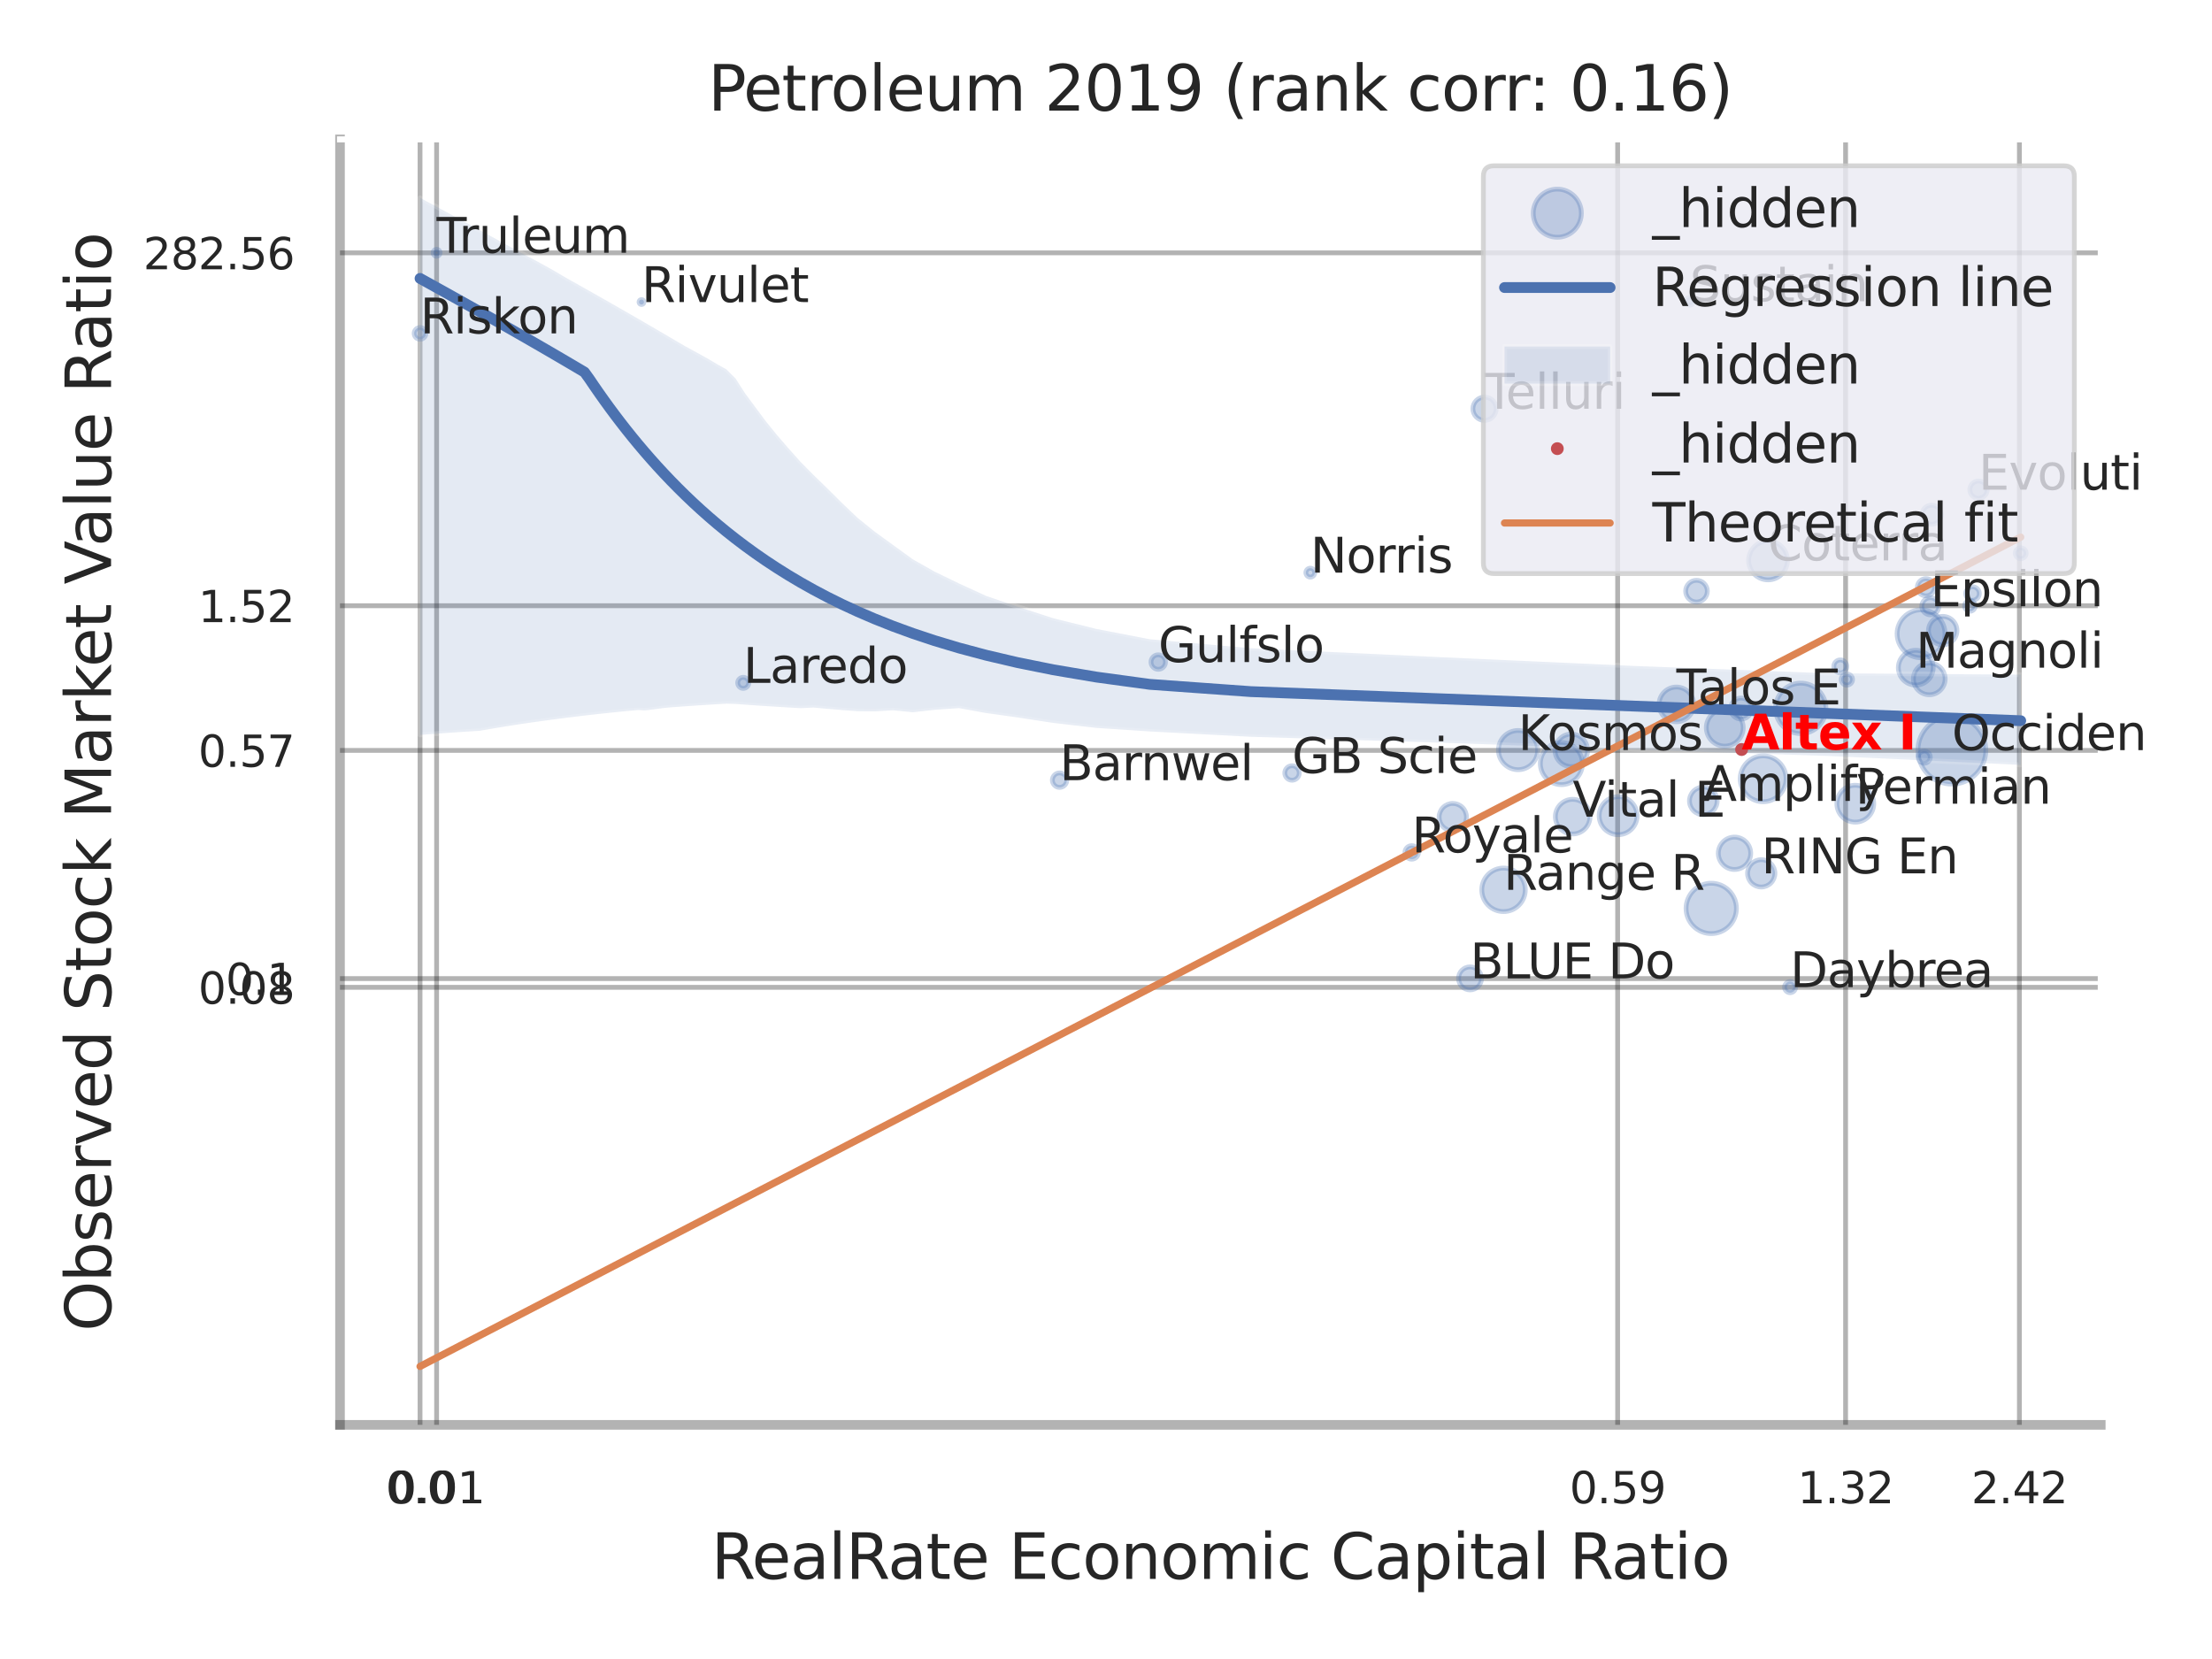 <?xml version="1.0" encoding="utf-8" standalone="no"?>
<!DOCTYPE svg PUBLIC "-//W3C//DTD SVG 1.1//EN"
  "http://www.w3.org/Graphics/SVG/1.1/DTD/svg11.dtd">
<svg xmlns:xlink="http://www.w3.org/1999/xlink" width="460.8pt" height="345.6pt" viewBox="0 0 460.8 345.6" xmlns="http://www.w3.org/2000/svg" version="1.1">
 <defs>
  <style type="text/css">*{stroke-linejoin: round; stroke-linecap: butt}</style>
 </defs>
 <g id="figure_1">
  <g id="patch_1">
   <path d="M 0 345.6 
L 460.8 345.6 
L 460.8 0 
L 0 0 
z
" style="fill: #ffffff"/>
  </g>
  <g id="axes_1">
   <g id="patch_2">
    <path d="M 70.83 296.82 
L 437.627 296.82 
L 437.627 29.04 
L 70.83 29.04 
z
" style="fill: #ffffff"/>
   </g>
   <g id="matplotlib.axis_1">
    <g id="xtick_1">
     <g id="line2d_1">
      <path d="M 87.5 296.82 
L 87.5 29.04 
" clip-path="url(#p9759f0c0bf)" style="fill: none; stroke: #000000; stroke-opacity: 0.3; stroke-linecap: round"/>
     </g>
     <g id="text_1">
      <!-- 0.0 -->
      <g style="fill: #262626" transform="translate(80.344 313.159) scale(0.09 -0.09)">
       <defs>
        <path id="DejaVuSans-30" d="M 2034 4250 
Q 1547 4250 1301 3770 
Q 1056 3291 1056 2328 
Q 1056 1369 1301 889 
Q 1547 409 2034 409 
Q 2525 409 2770 889 
Q 3016 1369 3016 2328 
Q 3016 3291 2770 3770 
Q 2525 4250 2034 4250 
z
M 2034 4750 
Q 2819 4750 3233 4129 
Q 3647 3509 3647 2328 
Q 3647 1150 3233 529 
Q 2819 -91 2034 -91 
Q 1250 -91 836 529 
Q 422 1150 422 2328 
Q 422 3509 836 4129 
Q 1250 4750 2034 4750 
z
" transform="scale(0.016)"/>
        <path id="DejaVuSans-2e" d="M 684 794 
L 1344 794 
L 1344 0 
L 684 0 
L 684 794 
z
" transform="scale(0.016)"/>
       </defs>
       <use xlink:href="#DejaVuSans-30"/>
       <use xlink:href="#DejaVuSans-2e" transform="translate(63.623 0)"/>
       <use xlink:href="#DejaVuSans-30" transform="translate(95.41 0)"/>
      </g>
     </g>
    </g>
    <g id="xtick_2">
     <g id="line2d_2">
      <path d="M 90.952 296.82 
L 90.952 29.04 
" clip-path="url(#p9759f0c0bf)" style="fill: none; stroke: #000000; stroke-opacity: 0.3; stroke-linecap: round"/>
     </g>
     <g id="text_2">
      <!-- 0.01 -->
      <g style="fill: #262626" transform="translate(80.933 313.159) scale(0.09 -0.09)">
       <defs>
        <path id="DejaVuSans-31" d="M 794 531 
L 1825 531 
L 1825 4091 
L 703 3866 
L 703 4441 
L 1819 4666 
L 2450 4666 
L 2450 531 
L 3481 531 
L 3481 0 
L 794 0 
L 794 531 
z
" transform="scale(0.016)"/>
       </defs>
       <use xlink:href="#DejaVuSans-30"/>
       <use xlink:href="#DejaVuSans-2e" transform="translate(63.623 0)"/>
       <use xlink:href="#DejaVuSans-30" transform="translate(95.41 0)"/>
       <use xlink:href="#DejaVuSans-31" transform="translate(159.033 0)"/>
      </g>
     </g>
    </g>
    <g id="xtick_3">
     <g id="line2d_3">
      <path d="M 336.984 296.82 
L 336.984 29.04 
" clip-path="url(#p9759f0c0bf)" style="fill: none; stroke: #000000; stroke-opacity: 0.3; stroke-linecap: round"/>
     </g>
     <g id="text_3">
      <!-- 0.59 -->
      <g style="fill: #262626" transform="translate(326.964 313.159) scale(0.09 -0.09)">
       <defs>
        <path id="DejaVuSans-35" d="M 691 4666 
L 3169 4666 
L 3169 4134 
L 1269 4134 
L 1269 2991 
Q 1406 3038 1543 3061 
Q 1681 3084 1819 3084 
Q 2600 3084 3056 2656 
Q 3513 2228 3513 1497 
Q 3513 744 3044 326 
Q 2575 -91 1722 -91 
Q 1428 -91 1123 -41 
Q 819 9 494 109 
L 494 744 
Q 775 591 1075 516 
Q 1375 441 1709 441 
Q 2250 441 2565 725 
Q 2881 1009 2881 1497 
Q 2881 1984 2565 2268 
Q 2250 2553 1709 2553 
Q 1456 2553 1204 2497 
Q 953 2441 691 2322 
L 691 4666 
z
" transform="scale(0.016)"/>
        <path id="DejaVuSans-39" d="M 703 97 
L 703 672 
Q 941 559 1184 500 
Q 1428 441 1663 441 
Q 2288 441 2617 861 
Q 2947 1281 2994 2138 
Q 2813 1869 2534 1725 
Q 2256 1581 1919 1581 
Q 1219 1581 811 2004 
Q 403 2428 403 3163 
Q 403 3881 828 4315 
Q 1253 4750 1959 4750 
Q 2769 4750 3195 4129 
Q 3622 3509 3622 2328 
Q 3622 1225 3098 567 
Q 2575 -91 1691 -91 
Q 1453 -91 1209 -44 
Q 966 3 703 97 
z
M 1959 2075 
Q 2384 2075 2632 2365 
Q 2881 2656 2881 3163 
Q 2881 3666 2632 3958 
Q 2384 4250 1959 4250 
Q 1534 4250 1286 3958 
Q 1038 3666 1038 3163 
Q 1038 2656 1286 2365 
Q 1534 2075 1959 2075 
z
" transform="scale(0.016)"/>
       </defs>
       <use xlink:href="#DejaVuSans-30"/>
       <use xlink:href="#DejaVuSans-2e" transform="translate(63.623 0)"/>
       <use xlink:href="#DejaVuSans-35" transform="translate(95.41 0)"/>
       <use xlink:href="#DejaVuSans-39" transform="translate(159.033 0)"/>
      </g>
     </g>
    </g>
    <g id="xtick_4">
     <g id="line2d_4">
      <path d="M 384.47 296.82 
L 384.47 29.04 
" clip-path="url(#p9759f0c0bf)" style="fill: none; stroke: #000000; stroke-opacity: 0.3; stroke-linecap: round"/>
     </g>
     <g id="text_4">
      <!-- 1.32 -->
      <g style="fill: #262626" transform="translate(374.45 313.159) scale(0.09 -0.09)">
       <defs>
        <path id="DejaVuSans-33" d="M 2597 2516 
Q 3050 2419 3304 2112 
Q 3559 1806 3559 1356 
Q 3559 666 3084 287 
Q 2609 -91 1734 -91 
Q 1441 -91 1130 -33 
Q 819 25 488 141 
L 488 750 
Q 750 597 1062 519 
Q 1375 441 1716 441 
Q 2309 441 2620 675 
Q 2931 909 2931 1356 
Q 2931 1769 2642 2001 
Q 2353 2234 1838 2234 
L 1294 2234 
L 1294 2753 
L 1863 2753 
Q 2328 2753 2575 2939 
Q 2822 3125 2822 3475 
Q 2822 3834 2567 4026 
Q 2313 4219 1838 4219 
Q 1578 4219 1281 4162 
Q 984 4106 628 3988 
L 628 4550 
Q 988 4650 1302 4700 
Q 1616 4750 1894 4750 
Q 2613 4750 3031 4423 
Q 3450 4097 3450 3541 
Q 3450 3153 3228 2886 
Q 3006 2619 2597 2516 
z
" transform="scale(0.016)"/>
        <path id="DejaVuSans-32" d="M 1228 531 
L 3431 531 
L 3431 0 
L 469 0 
L 469 531 
Q 828 903 1448 1529 
Q 2069 2156 2228 2338 
Q 2531 2678 2651 2914 
Q 2772 3150 2772 3378 
Q 2772 3750 2511 3984 
Q 2250 4219 1831 4219 
Q 1534 4219 1204 4116 
Q 875 4013 500 3803 
L 500 4441 
Q 881 4594 1212 4672 
Q 1544 4750 1819 4750 
Q 2544 4750 2975 4387 
Q 3406 4025 3406 3419 
Q 3406 3131 3298 2873 
Q 3191 2616 2906 2266 
Q 2828 2175 2409 1742 
Q 1991 1309 1228 531 
z
" transform="scale(0.016)"/>
       </defs>
       <use xlink:href="#DejaVuSans-31"/>
       <use xlink:href="#DejaVuSans-2e" transform="translate(63.623 0)"/>
       <use xlink:href="#DejaVuSans-33" transform="translate(95.41 0)"/>
       <use xlink:href="#DejaVuSans-32" transform="translate(159.033 0)"/>
      </g>
     </g>
    </g>
    <g id="xtick_5">
     <g id="line2d_5">
      <path d="M 420.678 296.82 
L 420.678 29.04 
" clip-path="url(#p9759f0c0bf)" style="fill: none; stroke: #000000; stroke-opacity: 0.3; stroke-linecap: round"/>
     </g>
     <g id="text_5">
      <!-- 2.42 -->
      <g style="fill: #262626" transform="translate(410.658 313.159) scale(0.09 -0.09)">
       <defs>
        <path id="DejaVuSans-34" d="M 2419 4116 
L 825 1625 
L 2419 1625 
L 2419 4116 
z
M 2253 4666 
L 3047 4666 
L 3047 1625 
L 3713 1625 
L 3713 1100 
L 3047 1100 
L 3047 0 
L 2419 0 
L 2419 1100 
L 313 1100 
L 313 1709 
L 2253 4666 
z
" transform="scale(0.016)"/>
       </defs>
       <use xlink:href="#DejaVuSans-32"/>
       <use xlink:href="#DejaVuSans-2e" transform="translate(63.623 0)"/>
       <use xlink:href="#DejaVuSans-34" transform="translate(95.41 0)"/>
       <use xlink:href="#DejaVuSans-32" transform="translate(159.033 0)"/>
      </g>
     </g>
    </g>
    <g id="xtick_6"/>
    <g id="xtick_7"/>
    <g id="xtick_8"/>
    <g id="text_6">
     <!-- RealRate Economic Capital Ratio -->
     <g style="fill: #262626" transform="translate(148.175 328.908) scale(0.13 -0.13)">
      <defs>
       <path id="DejaVuSans-52" d="M 2841 2188 
Q 3044 2119 3236 1894 
Q 3428 1669 3622 1275 
L 4263 0 
L 3584 0 
L 2988 1197 
Q 2756 1666 2539 1819 
Q 2322 1972 1947 1972 
L 1259 1972 
L 1259 0 
L 628 0 
L 628 4666 
L 2053 4666 
Q 2853 4666 3247 4331 
Q 3641 3997 3641 3322 
Q 3641 2881 3436 2590 
Q 3231 2300 2841 2188 
z
M 1259 4147 
L 1259 2491 
L 2053 2491 
Q 2509 2491 2742 2702 
Q 2975 2913 2975 3322 
Q 2975 3731 2742 3939 
Q 2509 4147 2053 4147 
L 1259 4147 
z
" transform="scale(0.016)"/>
       <path id="DejaVuSans-65" d="M 3597 1894 
L 3597 1613 
L 953 1613 
Q 991 1019 1311 708 
Q 1631 397 2203 397 
Q 2534 397 2845 478 
Q 3156 559 3463 722 
L 3463 178 
Q 3153 47 2828 -22 
Q 2503 -91 2169 -91 
Q 1331 -91 842 396 
Q 353 884 353 1716 
Q 353 2575 817 3079 
Q 1281 3584 2069 3584 
Q 2775 3584 3186 3129 
Q 3597 2675 3597 1894 
z
M 3022 2063 
Q 3016 2534 2758 2815 
Q 2500 3097 2075 3097 
Q 1594 3097 1305 2825 
Q 1016 2553 972 2059 
L 3022 2063 
z
" transform="scale(0.016)"/>
       <path id="DejaVuSans-61" d="M 2194 1759 
Q 1497 1759 1228 1600 
Q 959 1441 959 1056 
Q 959 750 1161 570 
Q 1363 391 1709 391 
Q 2188 391 2477 730 
Q 2766 1069 2766 1631 
L 2766 1759 
L 2194 1759 
z
M 3341 1997 
L 3341 0 
L 2766 0 
L 2766 531 
Q 2569 213 2275 61 
Q 1981 -91 1556 -91 
Q 1019 -91 701 211 
Q 384 513 384 1019 
Q 384 1609 779 1909 
Q 1175 2209 1959 2209 
L 2766 2209 
L 2766 2266 
Q 2766 2663 2505 2880 
Q 2244 3097 1772 3097 
Q 1472 3097 1187 3025 
Q 903 2953 641 2809 
L 641 3341 
Q 956 3463 1253 3523 
Q 1550 3584 1831 3584 
Q 2591 3584 2966 3190 
Q 3341 2797 3341 1997 
z
" transform="scale(0.016)"/>
       <path id="DejaVuSans-6c" d="M 603 4863 
L 1178 4863 
L 1178 0 
L 603 0 
L 603 4863 
z
" transform="scale(0.016)"/>
       <path id="DejaVuSans-74" d="M 1172 4494 
L 1172 3500 
L 2356 3500 
L 2356 3053 
L 1172 3053 
L 1172 1153 
Q 1172 725 1289 603 
Q 1406 481 1766 481 
L 2356 481 
L 2356 0 
L 1766 0 
Q 1100 0 847 248 
Q 594 497 594 1153 
L 594 3053 
L 172 3053 
L 172 3500 
L 594 3500 
L 594 4494 
L 1172 4494 
z
" transform="scale(0.016)"/>
       <path id="DejaVuSans-20" transform="scale(0.016)"/>
       <path id="DejaVuSans-45" d="M 628 4666 
L 3578 4666 
L 3578 4134 
L 1259 4134 
L 1259 2753 
L 3481 2753 
L 3481 2222 
L 1259 2222 
L 1259 531 
L 3634 531 
L 3634 0 
L 628 0 
L 628 4666 
z
" transform="scale(0.016)"/>
       <path id="DejaVuSans-63" d="M 3122 3366 
L 3122 2828 
Q 2878 2963 2633 3030 
Q 2388 3097 2138 3097 
Q 1578 3097 1268 2742 
Q 959 2388 959 1747 
Q 959 1106 1268 751 
Q 1578 397 2138 397 
Q 2388 397 2633 464 
Q 2878 531 3122 666 
L 3122 134 
Q 2881 22 2623 -34 
Q 2366 -91 2075 -91 
Q 1284 -91 818 406 
Q 353 903 353 1747 
Q 353 2603 823 3093 
Q 1294 3584 2113 3584 
Q 2378 3584 2631 3529 
Q 2884 3475 3122 3366 
z
" transform="scale(0.016)"/>
       <path id="DejaVuSans-6f" d="M 1959 3097 
Q 1497 3097 1228 2736 
Q 959 2375 959 1747 
Q 959 1119 1226 758 
Q 1494 397 1959 397 
Q 2419 397 2687 759 
Q 2956 1122 2956 1747 
Q 2956 2369 2687 2733 
Q 2419 3097 1959 3097 
z
M 1959 3584 
Q 2709 3584 3137 3096 
Q 3566 2609 3566 1747 
Q 3566 888 3137 398 
Q 2709 -91 1959 -91 
Q 1206 -91 779 398 
Q 353 888 353 1747 
Q 353 2609 779 3096 
Q 1206 3584 1959 3584 
z
" transform="scale(0.016)"/>
       <path id="DejaVuSans-6e" d="M 3513 2113 
L 3513 0 
L 2938 0 
L 2938 2094 
Q 2938 2591 2744 2837 
Q 2550 3084 2163 3084 
Q 1697 3084 1428 2787 
Q 1159 2491 1159 1978 
L 1159 0 
L 581 0 
L 581 3500 
L 1159 3500 
L 1159 2956 
Q 1366 3272 1645 3428 
Q 1925 3584 2291 3584 
Q 2894 3584 3203 3211 
Q 3513 2838 3513 2113 
z
" transform="scale(0.016)"/>
       <path id="DejaVuSans-6d" d="M 3328 2828 
Q 3544 3216 3844 3400 
Q 4144 3584 4550 3584 
Q 5097 3584 5394 3201 
Q 5691 2819 5691 2113 
L 5691 0 
L 5113 0 
L 5113 2094 
Q 5113 2597 4934 2840 
Q 4756 3084 4391 3084 
Q 3944 3084 3684 2787 
Q 3425 2491 3425 1978 
L 3425 0 
L 2847 0 
L 2847 2094 
Q 2847 2600 2669 2842 
Q 2491 3084 2119 3084 
Q 1678 3084 1418 2786 
Q 1159 2488 1159 1978 
L 1159 0 
L 581 0 
L 581 3500 
L 1159 3500 
L 1159 2956 
Q 1356 3278 1631 3431 
Q 1906 3584 2284 3584 
Q 2666 3584 2933 3390 
Q 3200 3197 3328 2828 
z
" transform="scale(0.016)"/>
       <path id="DejaVuSans-69" d="M 603 3500 
L 1178 3500 
L 1178 0 
L 603 0 
L 603 3500 
z
M 603 4863 
L 1178 4863 
L 1178 4134 
L 603 4134 
L 603 4863 
z
" transform="scale(0.016)"/>
       <path id="DejaVuSans-43" d="M 4122 4306 
L 4122 3641 
Q 3803 3938 3442 4084 
Q 3081 4231 2675 4231 
Q 1875 4231 1450 3742 
Q 1025 3253 1025 2328 
Q 1025 1406 1450 917 
Q 1875 428 2675 428 
Q 3081 428 3442 575 
Q 3803 722 4122 1019 
L 4122 359 
Q 3791 134 3420 21 
Q 3050 -91 2638 -91 
Q 1578 -91 968 557 
Q 359 1206 359 2328 
Q 359 3453 968 4101 
Q 1578 4750 2638 4750 
Q 3056 4750 3426 4639 
Q 3797 4528 4122 4306 
z
" transform="scale(0.016)"/>
       <path id="DejaVuSans-70" d="M 1159 525 
L 1159 -1331 
L 581 -1331 
L 581 3500 
L 1159 3500 
L 1159 2969 
Q 1341 3281 1617 3432 
Q 1894 3584 2278 3584 
Q 2916 3584 3314 3078 
Q 3713 2572 3713 1747 
Q 3713 922 3314 415 
Q 2916 -91 2278 -91 
Q 1894 -91 1617 61 
Q 1341 213 1159 525 
z
M 3116 1747 
Q 3116 2381 2855 2742 
Q 2594 3103 2138 3103 
Q 1681 3103 1420 2742 
Q 1159 2381 1159 1747 
Q 1159 1113 1420 752 
Q 1681 391 2138 391 
Q 2594 391 2855 752 
Q 3116 1113 3116 1747 
z
" transform="scale(0.016)"/>
      </defs>
      <use xlink:href="#DejaVuSans-52"/>
      <use xlink:href="#DejaVuSans-65" transform="translate(64.982 0)"/>
      <use xlink:href="#DejaVuSans-61" transform="translate(126.506 0)"/>
      <use xlink:href="#DejaVuSans-6c" transform="translate(187.785 0)"/>
      <use xlink:href="#DejaVuSans-52" transform="translate(215.568 0)"/>
      <use xlink:href="#DejaVuSans-61" transform="translate(282.801 0)"/>
      <use xlink:href="#DejaVuSans-74" transform="translate(344.08 0)"/>
      <use xlink:href="#DejaVuSans-65" transform="translate(383.289 0)"/>
      <use xlink:href="#DejaVuSans-20" transform="translate(444.812 0)"/>
      <use xlink:href="#DejaVuSans-45" transform="translate(476.6 0)"/>
      <use xlink:href="#DejaVuSans-63" transform="translate(539.783 0)"/>
      <use xlink:href="#DejaVuSans-6f" transform="translate(594.764 0)"/>
      <use xlink:href="#DejaVuSans-6e" transform="translate(655.945 0)"/>
      <use xlink:href="#DejaVuSans-6f" transform="translate(719.324 0)"/>
      <use xlink:href="#DejaVuSans-6d" transform="translate(780.506 0)"/>
      <use xlink:href="#DejaVuSans-69" transform="translate(877.918 0)"/>
      <use xlink:href="#DejaVuSans-63" transform="translate(905.701 0)"/>
      <use xlink:href="#DejaVuSans-20" transform="translate(960.682 0)"/>
      <use xlink:href="#DejaVuSans-43" transform="translate(992.469 0)"/>
      <use xlink:href="#DejaVuSans-61" transform="translate(1062.293 0)"/>
      <use xlink:href="#DejaVuSans-70" transform="translate(1123.572 0)"/>
      <use xlink:href="#DejaVuSans-69" transform="translate(1187.049 0)"/>
      <use xlink:href="#DejaVuSans-74" transform="translate(1214.832 0)"/>
      <use xlink:href="#DejaVuSans-61" transform="translate(1254.041 0)"/>
      <use xlink:href="#DejaVuSans-6c" transform="translate(1315.32 0)"/>
      <use xlink:href="#DejaVuSans-20" transform="translate(1343.104 0)"/>
      <use xlink:href="#DejaVuSans-52" transform="translate(1374.891 0)"/>
      <use xlink:href="#DejaVuSans-61" transform="translate(1442.123 0)"/>
      <use xlink:href="#DejaVuSans-74" transform="translate(1503.402 0)"/>
      <use xlink:href="#DejaVuSans-69" transform="translate(1542.611 0)"/>
      <use xlink:href="#DejaVuSans-6f" transform="translate(1570.395 0)"/>
     </g>
    </g>
   </g>
   <g id="matplotlib.axis_2">
    <g id="ytick_1">
     <g id="line2d_6">
      <path d="M 70.83 205.677 
L 437.627 205.677 
" clip-path="url(#p9759f0c0bf)" style="fill: none; stroke: #000000; stroke-opacity: 0.3; stroke-linecap: round"/>
     </g>
     <g id="text_7">
      <!-- 0.08 -->
      <g style="fill: #262626" transform="translate(41.291 209.097) scale(0.09 -0.09)">
       <defs>
        <path id="DejaVuSans-38" d="M 2034 2216 
Q 1584 2216 1326 1975 
Q 1069 1734 1069 1313 
Q 1069 891 1326 650 
Q 1584 409 2034 409 
Q 2484 409 2743 651 
Q 3003 894 3003 1313 
Q 3003 1734 2745 1975 
Q 2488 2216 2034 2216 
z
M 1403 2484 
Q 997 2584 770 2862 
Q 544 3141 544 3541 
Q 544 4100 942 4425 
Q 1341 4750 2034 4750 
Q 2731 4750 3128 4425 
Q 3525 4100 3525 3541 
Q 3525 3141 3298 2862 
Q 3072 2584 2669 2484 
Q 3125 2378 3379 2068 
Q 3634 1759 3634 1313 
Q 3634 634 3220 271 
Q 2806 -91 2034 -91 
Q 1263 -91 848 271 
Q 434 634 434 1313 
Q 434 1759 690 2068 
Q 947 2378 1403 2484 
z
M 1172 3481 
Q 1172 3119 1398 2916 
Q 1625 2713 2034 2713 
Q 2441 2713 2670 2916 
Q 2900 3119 2900 3481 
Q 2900 3844 2670 4047 
Q 2441 4250 2034 4250 
Q 1625 4250 1398 4047 
Q 1172 3844 1172 3481 
z
" transform="scale(0.016)"/>
       </defs>
       <use xlink:href="#DejaVuSans-30"/>
       <use xlink:href="#DejaVuSans-2e" transform="translate(63.623 0)"/>
       <use xlink:href="#DejaVuSans-30" transform="translate(95.41 0)"/>
       <use xlink:href="#DejaVuSans-38" transform="translate(159.033 0)"/>
      </g>
     </g>
    </g>
    <g id="ytick_2">
     <g id="line2d_7">
      <path d="M 70.83 203.858 
L 437.627 203.858 
" clip-path="url(#p9759f0c0bf)" style="fill: none; stroke: #000000; stroke-opacity: 0.3; stroke-linecap: round"/>
     </g>
     <g id="text_8">
      <!-- 0.1 -->
      <g style="fill: #262626" transform="translate(47.017 207.278) scale(0.09 -0.09)">
       <use xlink:href="#DejaVuSans-30"/>
       <use xlink:href="#DejaVuSans-2e" transform="translate(63.623 0)"/>
       <use xlink:href="#DejaVuSans-31" transform="translate(95.41 0)"/>
      </g>
     </g>
    </g>
    <g id="ytick_3">
     <g id="line2d_8">
      <path d="M 70.83 156.322 
L 437.627 156.322 
" clip-path="url(#p9759f0c0bf)" style="fill: none; stroke: #000000; stroke-opacity: 0.3; stroke-linecap: round"/>
     </g>
     <g id="text_9">
      <!-- 0.57 -->
      <g style="fill: #262626" transform="translate(41.291 159.741) scale(0.09 -0.09)">
       <defs>
        <path id="DejaVuSans-37" d="M 525 4666 
L 3525 4666 
L 3525 4397 
L 1831 0 
L 1172 0 
L 2766 4134 
L 525 4134 
L 525 4666 
z
" transform="scale(0.016)"/>
       </defs>
       <use xlink:href="#DejaVuSans-30"/>
       <use xlink:href="#DejaVuSans-2e" transform="translate(63.623 0)"/>
       <use xlink:href="#DejaVuSans-35" transform="translate(95.41 0)"/>
       <use xlink:href="#DejaVuSans-37" transform="translate(159.033 0)"/>
      </g>
     </g>
    </g>
    <g id="ytick_4">
     <g id="line2d_9">
      <path d="M 70.83 126.185 
L 437.627 126.185 
" clip-path="url(#p9759f0c0bf)" style="fill: none; stroke: #000000; stroke-opacity: 0.3; stroke-linecap: round"/>
     </g>
     <g id="text_10">
      <!-- 1.52 -->
      <g style="fill: #262626" transform="translate(41.291 129.605) scale(0.09 -0.09)">
       <use xlink:href="#DejaVuSans-31"/>
       <use xlink:href="#DejaVuSans-2e" transform="translate(63.623 0)"/>
       <use xlink:href="#DejaVuSans-35" transform="translate(95.41 0)"/>
       <use xlink:href="#DejaVuSans-32" transform="translate(159.033 0)"/>
      </g>
     </g>
    </g>
    <g id="ytick_5">
     <g id="line2d_10">
      <path d="M 70.83 52.676 
L 437.627 52.676 
" clip-path="url(#p9759f0c0bf)" style="fill: none; stroke: #000000; stroke-opacity: 0.3; stroke-linecap: round"/>
     </g>
     <g id="text_11">
      <!-- 282.56 -->
      <g style="fill: #262626" transform="translate(29.838 56.095) scale(0.09 -0.09)">
       <defs>
        <path id="DejaVuSans-36" d="M 2113 2584 
Q 1688 2584 1439 2293 
Q 1191 2003 1191 1497 
Q 1191 994 1439 701 
Q 1688 409 2113 409 
Q 2538 409 2786 701 
Q 3034 994 3034 1497 
Q 3034 2003 2786 2293 
Q 2538 2584 2113 2584 
z
M 3366 4563 
L 3366 3988 
Q 3128 4100 2886 4159 
Q 2644 4219 2406 4219 
Q 1781 4219 1451 3797 
Q 1122 3375 1075 2522 
Q 1259 2794 1537 2939 
Q 1816 3084 2150 3084 
Q 2853 3084 3261 2657 
Q 3669 2231 3669 1497 
Q 3669 778 3244 343 
Q 2819 -91 2113 -91 
Q 1303 -91 875 529 
Q 447 1150 447 2328 
Q 447 3434 972 4092 
Q 1497 4750 2381 4750 
Q 2619 4750 2861 4703 
Q 3103 4656 3366 4563 
z
" transform="scale(0.016)"/>
       </defs>
       <use xlink:href="#DejaVuSans-32"/>
       <use xlink:href="#DejaVuSans-38" transform="translate(63.623 0)"/>
       <use xlink:href="#DejaVuSans-32" transform="translate(127.246 0)"/>
       <use xlink:href="#DejaVuSans-2e" transform="translate(190.869 0)"/>
       <use xlink:href="#DejaVuSans-35" transform="translate(222.656 0)"/>
       <use xlink:href="#DejaVuSans-36" transform="translate(286.279 0)"/>
      </g>
     </g>
    </g>
    <g id="ytick_6"/>
    <g id="ytick_7"/>
    <g id="ytick_8"/>
    <g id="ytick_9"/>
    <g id="ytick_10"/>
    <g id="ytick_11"/>
    <g id="text_12">
     <!-- Observed Stock Market Value Ratio -->
     <g style="fill: #262626" transform="translate(23.135 277.332) rotate(-90) scale(0.13 -0.13)">
      <defs>
       <path id="DejaVuSans-4f" d="M 2522 4238 
Q 1834 4238 1429 3725 
Q 1025 3213 1025 2328 
Q 1025 1447 1429 934 
Q 1834 422 2522 422 
Q 3209 422 3611 934 
Q 4013 1447 4013 2328 
Q 4013 3213 3611 3725 
Q 3209 4238 2522 4238 
z
M 2522 4750 
Q 3503 4750 4090 4092 
Q 4678 3434 4678 2328 
Q 4678 1225 4090 567 
Q 3503 -91 2522 -91 
Q 1538 -91 948 565 
Q 359 1222 359 2328 
Q 359 3434 948 4092 
Q 1538 4750 2522 4750 
z
" transform="scale(0.016)"/>
       <path id="DejaVuSans-62" d="M 3116 1747 
Q 3116 2381 2855 2742 
Q 2594 3103 2138 3103 
Q 1681 3103 1420 2742 
Q 1159 2381 1159 1747 
Q 1159 1113 1420 752 
Q 1681 391 2138 391 
Q 2594 391 2855 752 
Q 3116 1113 3116 1747 
z
M 1159 2969 
Q 1341 3281 1617 3432 
Q 1894 3584 2278 3584 
Q 2916 3584 3314 3078 
Q 3713 2572 3713 1747 
Q 3713 922 3314 415 
Q 2916 -91 2278 -91 
Q 1894 -91 1617 61 
Q 1341 213 1159 525 
L 1159 0 
L 581 0 
L 581 4863 
L 1159 4863 
L 1159 2969 
z
" transform="scale(0.016)"/>
       <path id="DejaVuSans-73" d="M 2834 3397 
L 2834 2853 
Q 2591 2978 2328 3040 
Q 2066 3103 1784 3103 
Q 1356 3103 1142 2972 
Q 928 2841 928 2578 
Q 928 2378 1081 2264 
Q 1234 2150 1697 2047 
L 1894 2003 
Q 2506 1872 2764 1633 
Q 3022 1394 3022 966 
Q 3022 478 2636 193 
Q 2250 -91 1575 -91 
Q 1294 -91 989 -36 
Q 684 19 347 128 
L 347 722 
Q 666 556 975 473 
Q 1284 391 1588 391 
Q 1994 391 2212 530 
Q 2431 669 2431 922 
Q 2431 1156 2273 1281 
Q 2116 1406 1581 1522 
L 1381 1569 
Q 847 1681 609 1914 
Q 372 2147 372 2553 
Q 372 3047 722 3315 
Q 1072 3584 1716 3584 
Q 2034 3584 2315 3537 
Q 2597 3491 2834 3397 
z
" transform="scale(0.016)"/>
       <path id="DejaVuSans-72" d="M 2631 2963 
Q 2534 3019 2420 3045 
Q 2306 3072 2169 3072 
Q 1681 3072 1420 2755 
Q 1159 2438 1159 1844 
L 1159 0 
L 581 0 
L 581 3500 
L 1159 3500 
L 1159 2956 
Q 1341 3275 1631 3429 
Q 1922 3584 2338 3584 
Q 2397 3584 2469 3576 
Q 2541 3569 2628 3553 
L 2631 2963 
z
" transform="scale(0.016)"/>
       <path id="DejaVuSans-76" d="M 191 3500 
L 800 3500 
L 1894 563 
L 2988 3500 
L 3597 3500 
L 2284 0 
L 1503 0 
L 191 3500 
z
" transform="scale(0.016)"/>
       <path id="DejaVuSans-64" d="M 2906 2969 
L 2906 4863 
L 3481 4863 
L 3481 0 
L 2906 0 
L 2906 525 
Q 2725 213 2448 61 
Q 2172 -91 1784 -91 
Q 1150 -91 751 415 
Q 353 922 353 1747 
Q 353 2572 751 3078 
Q 1150 3584 1784 3584 
Q 2172 3584 2448 3432 
Q 2725 3281 2906 2969 
z
M 947 1747 
Q 947 1113 1208 752 
Q 1469 391 1925 391 
Q 2381 391 2643 752 
Q 2906 1113 2906 1747 
Q 2906 2381 2643 2742 
Q 2381 3103 1925 3103 
Q 1469 3103 1208 2742 
Q 947 2381 947 1747 
z
" transform="scale(0.016)"/>
       <path id="DejaVuSans-53" d="M 3425 4513 
L 3425 3897 
Q 3066 4069 2747 4153 
Q 2428 4238 2131 4238 
Q 1616 4238 1336 4038 
Q 1056 3838 1056 3469 
Q 1056 3159 1242 3001 
Q 1428 2844 1947 2747 
L 2328 2669 
Q 3034 2534 3370 2195 
Q 3706 1856 3706 1288 
Q 3706 609 3251 259 
Q 2797 -91 1919 -91 
Q 1588 -91 1214 -16 
Q 841 59 441 206 
L 441 856 
Q 825 641 1194 531 
Q 1563 422 1919 422 
Q 2459 422 2753 634 
Q 3047 847 3047 1241 
Q 3047 1584 2836 1778 
Q 2625 1972 2144 2069 
L 1759 2144 
Q 1053 2284 737 2584 
Q 422 2884 422 3419 
Q 422 4038 858 4394 
Q 1294 4750 2059 4750 
Q 2388 4750 2728 4690 
Q 3069 4631 3425 4513 
z
" transform="scale(0.016)"/>
       <path id="DejaVuSans-6b" d="M 581 4863 
L 1159 4863 
L 1159 1991 
L 2875 3500 
L 3609 3500 
L 1753 1863 
L 3688 0 
L 2938 0 
L 1159 1709 
L 1159 0 
L 581 0 
L 581 4863 
z
" transform="scale(0.016)"/>
       <path id="DejaVuSans-4d" d="M 628 4666 
L 1569 4666 
L 2759 1491 
L 3956 4666 
L 4897 4666 
L 4897 0 
L 4281 0 
L 4281 4097 
L 3078 897 
L 2444 897 
L 1241 4097 
L 1241 0 
L 628 0 
L 628 4666 
z
" transform="scale(0.016)"/>
       <path id="DejaVuSans-56" d="M 1831 0 
L 50 4666 
L 709 4666 
L 2188 738 
L 3669 4666 
L 4325 4666 
L 2547 0 
L 1831 0 
z
" transform="scale(0.016)"/>
       <path id="DejaVuSans-75" d="M 544 1381 
L 544 3500 
L 1119 3500 
L 1119 1403 
Q 1119 906 1312 657 
Q 1506 409 1894 409 
Q 2359 409 2629 706 
Q 2900 1003 2900 1516 
L 2900 3500 
L 3475 3500 
L 3475 0 
L 2900 0 
L 2900 538 
Q 2691 219 2414 64 
Q 2138 -91 1772 -91 
Q 1169 -91 856 284 
Q 544 659 544 1381 
z
M 1991 3584 
L 1991 3584 
z
" transform="scale(0.016)"/>
      </defs>
      <use xlink:href="#DejaVuSans-4f"/>
      <use xlink:href="#DejaVuSans-62" transform="translate(78.711 0)"/>
      <use xlink:href="#DejaVuSans-73" transform="translate(142.188 0)"/>
      <use xlink:href="#DejaVuSans-65" transform="translate(194.287 0)"/>
      <use xlink:href="#DejaVuSans-72" transform="translate(255.811 0)"/>
      <use xlink:href="#DejaVuSans-76" transform="translate(296.924 0)"/>
      <use xlink:href="#DejaVuSans-65" transform="translate(356.104 0)"/>
      <use xlink:href="#DejaVuSans-64" transform="translate(417.627 0)"/>
      <use xlink:href="#DejaVuSans-20" transform="translate(481.104 0)"/>
      <use xlink:href="#DejaVuSans-53" transform="translate(512.891 0)"/>
      <use xlink:href="#DejaVuSans-74" transform="translate(576.367 0)"/>
      <use xlink:href="#DejaVuSans-6f" transform="translate(615.576 0)"/>
      <use xlink:href="#DejaVuSans-63" transform="translate(676.758 0)"/>
      <use xlink:href="#DejaVuSans-6b" transform="translate(731.738 0)"/>
      <use xlink:href="#DejaVuSans-20" transform="translate(789.648 0)"/>
      <use xlink:href="#DejaVuSans-4d" transform="translate(821.436 0)"/>
      <use xlink:href="#DejaVuSans-61" transform="translate(907.715 0)"/>
      <use xlink:href="#DejaVuSans-72" transform="translate(968.994 0)"/>
      <use xlink:href="#DejaVuSans-6b" transform="translate(1010.107 0)"/>
      <use xlink:href="#DejaVuSans-65" transform="translate(1064.393 0)"/>
      <use xlink:href="#DejaVuSans-74" transform="translate(1125.916 0)"/>
      <use xlink:href="#DejaVuSans-20" transform="translate(1165.125 0)"/>
      <use xlink:href="#DejaVuSans-56" transform="translate(1196.912 0)"/>
      <use xlink:href="#DejaVuSans-61" transform="translate(1257.57 0)"/>
      <use xlink:href="#DejaVuSans-6c" transform="translate(1318.85 0)"/>
      <use xlink:href="#DejaVuSans-75" transform="translate(1346.633 0)"/>
      <use xlink:href="#DejaVuSans-65" transform="translate(1410.012 0)"/>
      <use xlink:href="#DejaVuSans-20" transform="translate(1471.535 0)"/>
      <use xlink:href="#DejaVuSans-52" transform="translate(1503.322 0)"/>
      <use xlink:href="#DejaVuSans-61" transform="translate(1570.555 0)"/>
      <use xlink:href="#DejaVuSans-74" transform="translate(1631.834 0)"/>
      <use xlink:href="#DejaVuSans-69" transform="translate(1671.043 0)"/>
      <use xlink:href="#DejaVuSans-6f" transform="translate(1698.826 0)"/>
     </g>
    </g>
   </g>
   <g id="PathCollection_1">
    <path d="M 220.732 164.027 
C 221.132 164.027 221.516 163.868 221.798 163.585 
C 222.081 163.302 222.24 162.919 222.24 162.519 
C 222.24 162.119 222.081 161.736 221.798 161.453 
C 221.516 161.171 221.132 161.012 220.732 161.012 
C 220.333 161.012 219.949 161.171 219.667 161.453 
C 219.384 161.736 219.225 162.119 219.225 162.519 
C 219.225 162.919 219.384 163.302 219.667 163.585 
C 219.949 163.868 220.333 164.027 220.732 164.027 
z
" clip-path="url(#p9759f0c0bf)" style="fill: #4c72b0; fill-opacity: 0.3; stroke: #4c72b0; stroke-opacity: 0.3"/>
    <path d="M 337.089 173.878 
C 338.138 173.878 339.144 173.462 339.886 172.72 
C 340.627 171.978 341.044 170.972 341.044 169.923 
C 341.044 168.874 340.627 167.868 339.886 167.127 
C 339.144 166.385 338.138 165.968 337.089 165.968 
C 336.04 165.968 335.034 166.385 334.292 167.127 
C 333.551 167.868 333.134 168.874 333.134 169.923 
C 333.134 170.972 333.551 171.978 334.292 172.72 
C 335.034 173.462 336.04 173.878 337.089 173.878 
z
" clip-path="url(#p9759f0c0bf)" style="fill: #4c72b0; fill-opacity: 0.3; stroke: #4c72b0; stroke-opacity: 0.3"/>
    <path d="M 356.484 194.482 
C 357.875 194.482 359.209 193.929 360.193 192.946 
C 361.176 191.962 361.729 190.628 361.729 189.237 
C 361.729 187.846 361.176 186.512 360.193 185.528 
C 359.209 184.544 357.875 183.992 356.484 183.992 
C 355.093 183.992 353.759 184.544 352.775 185.528 
C 351.792 186.512 351.239 187.846 351.239 189.237 
C 351.239 190.628 351.792 191.962 352.775 192.946 
C 353.759 193.929 355.093 194.482 356.484 194.482 
z
" clip-path="url(#p9759f0c0bf)" style="fill: #4c72b0; fill-opacity: 0.3; stroke: #4c72b0; stroke-opacity: 0.3"/>
    <path d="M 353.412 125.41 
C 354.011 125.41 354.586 125.172 355.01 124.748 
C 355.434 124.324 355.672 123.749 355.672 123.149 
C 355.672 122.55 355.434 121.975 355.01 121.551 
C 354.586 121.127 354.011 120.889 353.412 120.889 
C 352.812 120.889 352.237 121.127 351.813 121.551 
C 351.389 121.975 351.151 122.55 351.151 123.149 
C 351.151 123.749 351.389 124.324 351.813 124.748 
C 352.237 125.172 352.812 125.41 353.412 125.41 
z
" clip-path="url(#p9759f0c0bf)" style="fill: #4c72b0; fill-opacity: 0.3; stroke: #4c72b0; stroke-opacity: 0.3"/>
    <path d="M 309.258 87.579 
C 309.903 87.579 310.521 87.323 310.976 86.867 
C 311.432 86.411 311.688 85.793 311.688 85.149 
C 311.688 84.505 311.432 83.887 310.976 83.431 
C 310.521 82.975 309.903 82.719 309.258 82.719 
C 308.614 82.719 307.996 82.975 307.54 83.431 
C 307.085 83.887 306.829 84.505 306.829 85.149 
C 306.829 85.793 307.085 86.411 307.54 86.867 
C 307.996 87.323 308.614 87.579 309.258 87.579 
z
" clip-path="url(#p9759f0c0bf)" style="fill: #4c72b0; fill-opacity: 0.3; stroke: #4c72b0; stroke-opacity: 0.3"/>
    <path d="M 410.366 127.334 
C 410.66 127.334 410.941 127.217 411.149 127.009 
C 411.356 126.802 411.473 126.52 411.473 126.227 
C 411.473 125.933 411.356 125.651 411.149 125.444 
C 410.941 125.236 410.66 125.12 410.366 125.12 
C 410.072 125.12 409.791 125.236 409.583 125.444 
C 409.376 125.651 409.259 125.933 409.259 126.227 
C 409.259 126.52 409.376 126.802 409.583 127.009 
C 409.791 127.217 410.072 127.334 410.366 127.334 
z
" clip-path="url(#p9759f0c0bf)" style="fill: #4c72b0; fill-opacity: 0.3; stroke: #4c72b0; stroke-opacity: 0.3"/>
    <path d="M 410.918 125.061 
C 411.293 125.061 411.653 124.912 411.918 124.647 
C 412.183 124.381 412.332 124.022 412.332 123.647 
C 412.332 123.272 412.183 122.912 411.918 122.647 
C 411.653 122.382 411.293 122.233 410.918 122.233 
C 410.543 122.233 410.184 122.382 409.918 122.647 
C 409.653 122.912 409.504 123.272 409.504 123.647 
C 409.504 124.022 409.653 124.381 409.918 124.647 
C 410.184 124.912 410.543 125.061 410.918 125.061 
z
" clip-path="url(#p9759f0c0bf)" style="fill: #4c72b0; fill-opacity: 0.3; stroke: #4c72b0; stroke-opacity: 0.3"/>
    <path d="M 400.862 158.986 
C 401.195 158.986 401.515 158.854 401.75 158.618 
C 401.986 158.383 402.118 158.063 402.118 157.73 
C 402.118 157.396 401.986 157.077 401.75 156.841 
C 401.515 156.605 401.195 156.473 400.862 156.473 
C 400.528 156.473 400.209 156.605 399.973 156.841 
C 399.737 157.077 399.605 157.396 399.605 157.73 
C 399.605 158.063 399.737 158.383 399.973 158.618 
C 400.209 158.854 400.528 158.986 400.862 158.986 
z
" clip-path="url(#p9759f0c0bf)" style="fill: #4c72b0; fill-opacity: 0.3; stroke: #4c72b0; stroke-opacity: 0.3"/>
    <path d="M 375.13 152.822 
C 376.524 152.822 377.861 152.268 378.847 151.283 
C 379.832 150.297 380.386 148.96 380.386 147.566 
C 380.386 146.172 379.832 144.835 378.847 143.849 
C 377.861 142.863 376.524 142.309 375.13 142.309 
C 373.736 142.309 372.399 142.863 371.413 143.849 
C 370.427 144.835 369.873 146.172 369.873 147.566 
C 369.873 148.96 370.427 150.297 371.413 151.283 
C 372.399 152.268 373.736 152.822 375.13 152.822 
z
" clip-path="url(#p9759f0c0bf)" style="fill: #4c72b0; fill-opacity: 0.3; stroke: #4c72b0; stroke-opacity: 0.3"/>
    <path d="M 402.387 109.22 
C 402.916 109.22 403.424 109.01 403.798 108.635 
C 404.173 108.261 404.383 107.753 404.383 107.224 
C 404.383 106.694 404.173 106.186 403.798 105.812 
C 403.424 105.437 402.916 105.227 402.387 105.227 
C 401.857 105.227 401.349 105.437 400.975 105.812 
C 400.601 106.186 400.39 106.694 400.39 107.224 
C 400.39 107.753 400.601 108.261 400.975 108.635 
C 401.349 109.01 401.857 109.22 402.387 109.22 
z
" clip-path="url(#p9759f0c0bf)" style="fill: #4c72b0; fill-opacity: 0.3; stroke: #4c72b0; stroke-opacity: 0.3"/>
    <path d="M 313.215 189.898 
C 314.417 189.898 315.57 189.421 316.42 188.571 
C 317.27 187.721 317.747 186.568 317.747 185.366 
C 317.747 184.164 317.27 183.011 316.42 182.161 
C 315.57 181.311 314.417 180.833 313.215 180.833 
C 312.013 180.833 310.86 181.311 310.01 182.161 
C 309.16 183.011 308.682 184.164 308.682 185.366 
C 308.682 186.568 309.16 187.721 310.01 188.571 
C 310.86 189.421 312.013 189.898 313.215 189.898 
z
" clip-path="url(#p9759f0c0bf)" style="fill: #4c72b0; fill-opacity: 0.3; stroke: #4c72b0; stroke-opacity: 0.3"/>
    <path d="M 420.955 116.384 
C 421.255 116.384 421.544 116.265 421.756 116.052 
C 421.969 115.839 422.089 115.551 422.089 115.25 
C 422.089 114.95 421.969 114.661 421.756 114.449 
C 421.544 114.236 421.255 114.116 420.955 114.116 
C 420.654 114.116 420.366 114.236 420.153 114.449 
C 419.94 114.661 419.821 114.95 419.821 115.25 
C 419.821 115.551 419.94 115.839 420.153 116.052 
C 420.366 116.265 420.654 116.384 420.955 116.384 
z
" clip-path="url(#p9759f0c0bf)" style="fill: #4c72b0; fill-opacity: 0.3; stroke: #4c72b0; stroke-opacity: 0.3"/>
    <path d="M 367.301 167.012 
C 368.568 167.012 369.783 166.509 370.679 165.613 
C 371.574 164.718 372.078 163.503 372.078 162.236 
C 372.078 160.969 371.574 159.754 370.679 158.859 
C 369.783 157.963 368.568 157.46 367.301 157.46 
C 366.034 157.46 364.819 157.963 363.924 158.859 
C 363.028 159.754 362.525 160.969 362.525 162.236 
C 362.525 163.503 363.028 164.718 363.924 165.613 
C 364.819 166.509 366.034 167.012 367.301 167.012 
z
" clip-path="url(#p9759f0c0bf)" style="fill: #4c72b0; fill-opacity: 0.3; stroke: #4c72b0; stroke-opacity: 0.3"/>
    <path d="M 362.811 156.968 
C 363.032 156.968 363.244 156.88 363.4 156.724 
C 363.556 156.568 363.644 156.356 363.644 156.135 
C 363.644 155.915 363.556 155.703 363.4 155.547 
C 363.244 155.391 363.032 155.303 362.811 155.303 
C 362.591 155.303 362.379 155.391 362.223 155.547 
C 362.067 155.703 361.979 155.915 361.979 156.135 
C 361.979 156.356 362.067 156.568 362.223 156.724 
C 362.379 156.88 362.591 156.968 362.811 156.968 
z
" clip-path="url(#p9759f0c0bf)" style="fill: #4c72b0; fill-opacity: 0.3; stroke: #4c72b0; stroke-opacity: 0.3"/>
    <path d="M 306.236 206.211 
C 306.871 206.211 307.481 205.958 307.93 205.509 
C 308.38 205.059 308.632 204.45 308.632 203.814 
C 308.632 203.178 308.38 202.569 307.93 202.119 
C 307.481 201.67 306.871 201.417 306.236 201.417 
C 305.6 201.417 304.99 201.67 304.541 202.119 
C 304.092 202.569 303.839 203.178 303.839 203.814 
C 303.839 204.45 304.092 205.059 304.541 205.509 
C 304.99 205.958 305.6 206.211 306.236 206.211 
z
" clip-path="url(#p9759f0c0bf)" style="fill: #4c72b0; fill-opacity: 0.3; stroke: #4c72b0; stroke-opacity: 0.3"/>
    <path d="M 406.612 163.341 
C 408.487 163.341 410.286 162.596 411.612 161.27 
C 412.938 159.944 413.683 158.146 413.683 156.27 
C 413.683 154.395 412.938 152.596 411.612 151.27 
C 410.286 149.944 408.487 149.199 406.612 149.199 
C 404.736 149.199 402.938 149.944 401.612 151.27 
C 400.286 152.596 399.541 154.395 399.541 156.27 
C 399.541 158.146 400.286 159.944 401.612 161.27 
C 402.938 162.596 404.736 163.341 406.612 163.341 
z
" clip-path="url(#p9759f0c0bf)" style="fill: #4c72b0; fill-opacity: 0.3; stroke: #4c72b0; stroke-opacity: 0.3"/>
    <path d="M 325.27 163.457 
C 326.433 163.457 327.55 162.995 328.372 162.172 
C 329.195 161.349 329.658 160.233 329.658 159.069 
C 329.658 157.906 329.195 156.789 328.372 155.967 
C 327.55 155.144 326.433 154.681 325.27 154.681 
C 324.106 154.681 322.99 155.144 322.167 155.967 
C 321.344 156.789 320.882 157.906 320.882 159.069 
C 320.882 160.233 321.344 161.349 322.167 162.172 
C 322.99 162.995 324.106 163.457 325.27 163.457 
z
" clip-path="url(#p9759f0c0bf)" style="fill: #4c72b0; fill-opacity: 0.3; stroke: #4c72b0; stroke-opacity: 0.3"/>
    <path d="M 90.952 53.382 
C 91.144 53.382 91.328 53.306 91.463 53.17 
C 91.599 53.035 91.675 52.851 91.675 52.66 
C 91.675 52.468 91.599 52.284 91.463 52.149 
C 91.328 52.013 91.144 51.937 90.952 51.937 
C 90.761 51.937 90.577 52.013 90.441 52.149 
C 90.306 52.284 90.23 52.468 90.23 52.66 
C 90.23 52.851 90.306 53.035 90.441 53.17 
C 90.577 53.306 90.761 53.382 90.952 53.382 
z
" clip-path="url(#p9759f0c0bf)" style="fill: #4c72b0; fill-opacity: 0.3; stroke: #4c72b0; stroke-opacity: 0.3"/>
    <path d="M 368.317 120.793 
C 369.389 120.793 370.418 120.367 371.177 119.608 
C 371.935 118.85 372.361 117.821 372.361 116.748 
C 372.361 115.676 371.935 114.647 371.177 113.889 
C 370.418 113.13 369.389 112.704 368.317 112.704 
C 367.244 112.704 366.215 113.13 365.457 113.889 
C 364.698 114.647 364.272 115.676 364.272 116.748 
C 364.272 117.821 364.698 118.85 365.457 119.608 
C 366.215 120.367 367.244 120.793 368.317 120.793 
z
" clip-path="url(#p9759f0c0bf)" style="fill: #4c72b0; fill-opacity: 0.3; stroke: #4c72b0; stroke-opacity: 0.3"/>
    <path d="M 383.366 140.174 
C 383.725 140.174 384.069 140.031 384.322 139.778 
C 384.576 139.524 384.718 139.18 384.718 138.822 
C 384.718 138.463 384.576 138.119 384.322 137.866 
C 384.069 137.612 383.725 137.469 383.366 137.469 
C 383.008 137.469 382.664 137.612 382.41 137.866 
C 382.156 138.119 382.014 138.463 382.014 138.822 
C 382.014 139.18 382.156 139.524 382.41 139.778 
C 382.664 140.031 383.008 140.174 383.366 140.174 
z
" clip-path="url(#p9759f0c0bf)" style="fill: #4c72b0; fill-opacity: 0.3; stroke: #4c72b0; stroke-opacity: 0.3"/>
    <path d="M 362.697 149.797 
C 363.278 149.797 363.835 149.566 364.246 149.156 
C 364.657 148.745 364.888 148.187 364.888 147.606 
C 364.888 147.025 364.657 146.468 364.246 146.057 
C 363.835 145.646 363.278 145.416 362.697 145.416 
C 362.116 145.416 361.559 145.646 361.148 146.057 
C 360.737 146.468 360.506 147.025 360.506 147.606 
C 360.506 148.187 360.737 148.745 361.148 149.156 
C 361.559 149.566 362.116 149.797 362.697 149.797 
z
" clip-path="url(#p9759f0c0bf)" style="fill: #4c72b0; fill-opacity: 0.3; stroke: #4c72b0; stroke-opacity: 0.3"/>
    <path d="M 384.739 142.729 
C 385.052 142.729 385.352 142.605 385.574 142.384 
C 385.795 142.162 385.919 141.862 385.919 141.549 
C 385.919 141.236 385.795 140.936 385.574 140.715 
C 385.352 140.494 385.052 140.369 384.739 140.369 
C 384.426 140.369 384.126 140.494 383.905 140.715 
C 383.683 140.936 383.559 141.236 383.559 141.549 
C 383.559 141.862 383.683 142.162 383.905 142.384 
C 384.126 142.605 384.426 142.729 384.739 142.729 
z
" clip-path="url(#p9759f0c0bf)" style="fill: #4c72b0; fill-opacity: 0.3; stroke: #4c72b0; stroke-opacity: 0.3"/>
    <path d="M 412.161 103.817 
C 412.641 103.817 413.101 103.627 413.441 103.287 
C 413.78 102.948 413.971 102.487 413.971 102.008 
C 413.971 101.528 413.78 101.067 413.441 100.728 
C 413.101 100.389 412.641 100.198 412.161 100.198 
C 411.681 100.198 411.221 100.389 410.881 100.728 
C 410.542 101.067 410.351 101.528 410.351 102.008 
C 410.351 102.487 410.542 102.948 410.881 103.287 
C 411.221 103.627 411.681 103.817 412.161 103.817 
z
" clip-path="url(#p9759f0c0bf)" style="fill: #4c72b0; fill-opacity: 0.3; stroke: #4c72b0; stroke-opacity: 0.3"/>
    <path d="M 400.194 137.021 
C 401.518 137.021 402.788 136.495 403.724 135.559 
C 404.66 134.623 405.186 133.353 405.186 132.029 
C 405.186 130.705 404.66 129.435 403.724 128.499 
C 402.788 127.563 401.518 127.037 400.194 127.037 
C 398.87 127.037 397.6 127.563 396.664 128.499 
C 395.728 129.435 395.202 130.705 395.202 132.029 
C 395.202 133.353 395.728 134.623 396.664 135.559 
C 397.6 136.495 398.87 137.021 400.194 137.021 
z
" clip-path="url(#p9759f0c0bf)" style="fill: #4c72b0; fill-opacity: 0.3; stroke: #4c72b0; stroke-opacity: 0.3"/>
    <path d="M 327.331 159.699 
C 328.23 159.699 329.092 159.342 329.728 158.706 
C 330.364 158.07 330.721 157.208 330.721 156.309 
C 330.721 155.41 330.364 154.547 329.728 153.911 
C 329.092 153.276 328.23 152.918 327.331 152.918 
C 326.432 152.918 325.569 153.276 324.933 153.911 
C 324.298 154.547 323.94 155.41 323.94 156.309 
C 323.94 157.208 324.298 158.07 324.933 158.706 
C 325.569 159.342 326.432 159.699 327.331 159.699 
z
" clip-path="url(#p9759f0c0bf)" style="fill: #4c72b0; fill-opacity: 0.3; stroke: #4c72b0; stroke-opacity: 0.3"/>
    <path d="M 401.213 124.132 
C 401.689 124.132 402.145 123.943 402.482 123.606 
C 402.818 123.27 403.007 122.813 403.007 122.337 
C 403.007 121.861 402.818 121.405 402.482 121.068 
C 402.145 120.731 401.689 120.542 401.213 120.542 
C 400.737 120.542 400.28 120.731 399.943 121.068 
C 399.607 121.405 399.418 121.861 399.418 122.337 
C 399.418 122.813 399.607 123.27 399.943 123.606 
C 400.28 123.943 400.737 124.132 401.213 124.132 
z
" clip-path="url(#p9759f0c0bf)" style="fill: #4c72b0; fill-opacity: 0.3; stroke: #4c72b0; stroke-opacity: 0.3"/>
    <path d="M 372.909 206.794 
C 373.215 206.794 373.507 206.672 373.723 206.457 
C 373.939 206.241 374.061 205.948 374.061 205.642 
C 374.061 205.337 373.939 205.044 373.723 204.828 
C 373.507 204.612 373.215 204.491 372.909 204.491 
C 372.604 204.491 372.311 204.612 372.095 204.828 
C 371.879 205.044 371.758 205.337 371.758 205.642 
C 371.758 205.948 371.879 206.241 372.095 206.457 
C 372.311 206.672 372.604 206.794 372.909 206.794 
z
" clip-path="url(#p9759f0c0bf)" style="fill: #4c72b0; fill-opacity: 0.3; stroke: #4c72b0; stroke-opacity: 0.3"/>
    <path d="M 269.153 162.535 
C 269.553 162.535 269.937 162.376 270.219 162.093 
C 270.502 161.811 270.661 161.427 270.661 161.027 
C 270.661 160.627 270.502 160.243 270.219 159.96 
C 269.937 159.677 269.553 159.519 269.153 159.519 
C 268.753 159.519 268.369 159.677 268.086 159.96 
C 267.803 160.243 267.645 160.627 267.645 161.027 
C 267.645 161.427 267.803 161.811 268.086 162.093 
C 268.369 162.376 268.753 162.535 269.153 162.535 
z
" clip-path="url(#p9759f0c0bf)" style="fill: #4c72b0; fill-opacity: 0.3; stroke: #4c72b0; stroke-opacity: 0.3"/>
    <path d="M 361.332 181.125 
C 362.226 181.125 363.084 180.769 363.716 180.137 
C 364.349 179.504 364.704 178.647 364.704 177.752 
C 364.704 176.858 364.349 176 363.716 175.368 
C 363.084 174.735 362.226 174.38 361.332 174.38 
C 360.437 174.38 359.579 174.735 358.947 175.368 
C 358.315 176 357.959 176.858 357.959 177.752 
C 357.959 178.647 358.315 179.504 358.947 180.137 
C 359.579 180.769 360.437 181.125 361.332 181.125 
z
" clip-path="url(#p9759f0c0bf)" style="fill: #4c72b0; fill-opacity: 0.3; stroke: #4c72b0; stroke-opacity: 0.3"/>
    <path d="M 404.704 134.334 
C 405.491 134.334 406.245 134.022 406.801 133.466 
C 407.357 132.91 407.67 132.155 407.67 131.369 
C 407.67 130.582 407.357 129.827 406.801 129.271 
C 406.245 128.715 405.491 128.403 404.704 128.403 
C 403.917 128.403 403.163 128.715 402.607 129.271 
C 402.051 129.827 401.738 130.582 401.738 131.369 
C 401.738 132.155 402.051 132.91 402.607 133.466 
C 403.163 134.022 403.917 134.334 404.704 134.334 
z
" clip-path="url(#p9759f0c0bf)" style="fill: #4c72b0; fill-opacity: 0.3; stroke: #4c72b0; stroke-opacity: 0.3"/>
    <path d="M 241.285 139.431 
C 241.686 139.431 242.071 139.272 242.355 138.988 
C 242.638 138.705 242.798 138.32 242.798 137.919 
C 242.798 137.517 242.638 137.132 242.355 136.849 
C 242.071 136.565 241.686 136.406 241.285 136.406 
C 240.884 136.406 240.499 136.565 240.215 136.849 
C 239.931 137.132 239.772 137.517 239.772 137.919 
C 239.772 138.32 239.931 138.705 240.215 138.988 
C 240.499 139.272 240.884 139.431 241.285 139.431 
z
" clip-path="url(#p9759f0c0bf)" style="fill: #4c72b0; fill-opacity: 0.3; stroke: #4c72b0; stroke-opacity: 0.3"/>
    <path d="M 133.638 63.438 
C 133.775 63.438 133.906 63.384 134.003 63.287 
C 134.1 63.19 134.154 63.059 134.154 62.922 
C 134.154 62.785 134.1 62.654 134.003 62.557 
C 133.906 62.46 133.775 62.406 133.638 62.406 
C 133.501 62.406 133.37 62.46 133.273 62.557 
C 133.176 62.654 133.122 62.785 133.122 62.922 
C 133.122 63.059 133.176 63.19 133.273 63.287 
C 133.37 63.384 133.501 63.438 133.638 63.438 
z
" clip-path="url(#p9759f0c0bf)" style="fill: #4c72b0; fill-opacity: 0.3; stroke: #4c72b0; stroke-opacity: 0.3"/>
    <path d="M 302.643 173.071 
C 303.399 173.071 304.124 172.771 304.659 172.236 
C 305.193 171.702 305.494 170.977 305.494 170.221 
C 305.494 169.465 305.193 168.739 304.659 168.205 
C 304.124 167.67 303.399 167.37 302.643 167.37 
C 301.887 167.37 301.162 167.67 300.627 168.205 
C 300.093 168.739 299.792 169.465 299.792 170.221 
C 299.792 170.977 300.093 171.702 300.627 172.236 
C 301.162 172.771 301.887 173.071 302.643 173.071 
z
" clip-path="url(#p9759f0c0bf)" style="fill: #4c72b0; fill-opacity: 0.3; stroke: #4c72b0; stroke-opacity: 0.3"/>
    <path d="M 366.899 184.78 
C 367.654 184.78 368.378 184.48 368.912 183.946 
C 369.446 183.412 369.746 182.688 369.746 181.933 
C 369.746 181.178 369.446 180.454 368.912 179.92 
C 368.378 179.386 367.654 179.086 366.899 179.086 
C 366.144 179.086 365.42 179.386 364.886 179.92 
C 364.352 180.454 364.052 181.178 364.052 181.933 
C 364.052 182.688 364.352 183.412 364.886 183.946 
C 365.42 184.48 366.144 184.78 366.899 184.78 
z
" clip-path="url(#p9759f0c0bf)" style="fill: #4c72b0; fill-opacity: 0.3; stroke: #4c72b0; stroke-opacity: 0.3"/>
    <path d="M 87.503 70.676 
C 87.827 70.676 88.138 70.547 88.367 70.318 
C 88.596 70.089 88.725 69.778 88.725 69.454 
C 88.725 69.13 88.596 68.819 88.367 68.589 
C 88.138 68.36 87.827 68.231 87.503 68.231 
C 87.178 68.231 86.867 68.36 86.638 68.589 
C 86.409 68.819 86.28 69.13 86.28 69.454 
C 86.28 69.778 86.409 70.089 86.638 70.318 
C 86.867 70.547 87.178 70.676 87.503 70.676 
z
" clip-path="url(#p9759f0c0bf)" style="fill: #4c72b0; fill-opacity: 0.3; stroke: #4c72b0; stroke-opacity: 0.3"/>
    <path d="M 154.827 143.403 
C 155.134 143.403 155.427 143.281 155.643 143.065 
C 155.86 142.848 155.981 142.555 155.981 142.249 
C 155.981 141.943 155.86 141.649 155.643 141.433 
C 155.427 141.217 155.134 141.095 154.827 141.095 
C 154.521 141.095 154.228 141.217 154.011 141.433 
C 153.795 141.649 153.674 141.943 153.674 142.249 
C 153.674 142.555 153.795 142.848 154.011 143.065 
C 154.228 143.281 154.521 143.403 154.827 143.403 
z
" clip-path="url(#p9759f0c0bf)" style="fill: #4c72b0; fill-opacity: 0.3; stroke: #4c72b0; stroke-opacity: 0.3"/>
    <path d="M 352.023 63.562 
C 352.238 63.562 352.444 63.477 352.596 63.325 
C 352.748 63.172 352.834 62.966 352.834 62.751 
C 352.834 62.536 352.748 62.33 352.596 62.178 
C 352.444 62.025 352.238 61.94 352.023 61.94 
C 351.808 61.94 351.601 62.025 351.449 62.178 
C 351.297 62.33 351.212 62.536 351.212 62.751 
C 351.212 62.966 351.297 63.172 351.449 63.325 
C 351.601 63.477 351.808 63.562 352.023 63.562 
z
" clip-path="url(#p9759f0c0bf)" style="fill: #4c72b0; fill-opacity: 0.3; stroke: #4c72b0; stroke-opacity: 0.3"/>
    <path d="M 316.243 160.342 
C 317.326 160.342 318.366 159.911 319.132 159.145 
C 319.898 158.379 320.329 157.339 320.329 156.256 
C 320.329 155.172 319.898 154.133 319.132 153.366 
C 318.366 152.6 317.326 152.17 316.243 152.17 
C 315.159 152.17 314.12 152.6 313.353 153.366 
C 312.587 154.133 312.156 155.172 312.156 156.256 
C 312.156 157.339 312.587 158.379 313.353 159.145 
C 314.12 159.911 315.159 160.342 316.243 160.342 
z
" clip-path="url(#p9759f0c0bf)" style="fill: #4c72b0; fill-opacity: 0.3; stroke: #4c72b0; stroke-opacity: 0.3"/>
    <path d="M 359.3 155.435 
C 360.32 155.435 361.298 155.03 362.019 154.309 
C 362.74 153.588 363.145 152.61 363.145 151.591 
C 363.145 150.571 362.74 149.593 362.019 148.872 
C 361.298 148.151 360.32 147.746 359.3 147.746 
C 358.281 147.746 357.303 148.151 356.582 148.872 
C 355.861 149.593 355.456 150.571 355.456 151.591 
C 355.456 152.61 355.861 153.588 356.582 154.309 
C 357.303 155.03 358.281 155.435 359.3 155.435 
z
" clip-path="url(#p9759f0c0bf)" style="fill: #4c72b0; fill-opacity: 0.3; stroke: #4c72b0; stroke-opacity: 0.3"/>
    <path d="M 327.621 173.729 
C 328.578 173.729 329.495 173.349 330.172 172.673 
C 330.849 171.996 331.229 171.078 331.229 170.122 
C 331.229 169.165 330.849 168.247 330.172 167.57 
C 329.495 166.894 328.578 166.514 327.621 166.514 
C 326.664 166.514 325.746 166.894 325.07 167.57 
C 324.393 168.247 324.013 169.165 324.013 170.122 
C 324.013 171.078 324.393 171.996 325.07 172.673 
C 325.746 173.349 326.664 173.729 327.621 173.729 
z
" clip-path="url(#p9759f0c0bf)" style="fill: #4c72b0; fill-opacity: 0.3; stroke: #4c72b0; stroke-opacity: 0.3"/>
    <path d="M 354.834 169.729 
C 355.599 169.729 356.333 169.425 356.874 168.884 
C 357.415 168.343 357.719 167.609 357.719 166.843 
C 357.719 166.078 357.415 165.344 356.874 164.803 
C 356.333 164.262 355.599 163.958 354.834 163.958 
C 354.069 163.958 353.335 164.262 352.794 164.803 
C 352.253 165.344 351.949 166.078 351.949 166.843 
C 351.949 167.609 352.253 168.343 352.794 168.884 
C 353.335 169.425 354.069 169.729 354.834 169.729 
z
" clip-path="url(#p9759f0c0bf)" style="fill: #4c72b0; fill-opacity: 0.3; stroke: #4c72b0; stroke-opacity: 0.3"/>
    <path d="M 401.905 144.728 
C 402.782 144.728 403.622 144.38 404.242 143.76 
C 404.862 143.14 405.21 142.299 405.21 141.423 
C 405.21 140.546 404.862 139.706 404.242 139.086 
C 403.622 138.466 402.782 138.118 401.905 138.118 
C 401.029 138.118 400.188 138.466 399.568 139.086 
C 398.949 139.706 398.6 140.546 398.6 141.423 
C 398.6 142.299 398.949 143.14 399.568 143.76 
C 400.188 144.38 401.029 144.728 401.905 144.728 
z
" clip-path="url(#p9759f0c0bf)" style="fill: #4c72b0; fill-opacity: 0.3; stroke: #4c72b0; stroke-opacity: 0.3"/>
    <path d="M 272.964 120.222 
C 273.21 120.222 273.447 120.124 273.621 119.949 
C 273.795 119.775 273.893 119.538 273.893 119.292 
C 273.893 119.045 273.795 118.809 273.621 118.634 
C 273.447 118.46 273.21 118.362 272.964 118.362 
C 272.717 118.362 272.481 118.46 272.306 118.634 
C 272.132 118.809 272.034 119.045 272.034 119.292 
C 272.034 119.538 272.132 119.775 272.306 119.949 
C 272.481 120.124 272.717 120.222 272.964 120.222 
z
" clip-path="url(#p9759f0c0bf)" style="fill: #4c72b0; fill-opacity: 0.3; stroke: #4c72b0; stroke-opacity: 0.3"/>
    <path d="M 386.494 171.265 
C 387.513 171.265 388.49 170.86 389.211 170.14 
C 389.931 169.42 390.336 168.442 390.336 167.424 
C 390.336 166.405 389.931 165.428 389.211 164.708 
C 388.49 163.987 387.513 163.582 386.494 163.582 
C 385.476 163.582 384.499 163.987 383.778 164.708 
C 383.058 165.428 382.653 166.405 382.653 167.424 
C 382.653 168.442 383.058 169.42 383.778 170.14 
C 384.499 170.86 385.476 171.265 386.494 171.265 
z
" clip-path="url(#p9759f0c0bf)" style="fill: #4c72b0; fill-opacity: 0.3; stroke: #4c72b0; stroke-opacity: 0.3"/>
    <path d="M 294.084 178.981 
C 294.457 178.981 294.815 178.833 295.079 178.569 
C 295.343 178.305 295.491 177.947 295.491 177.574 
C 295.491 177.201 295.343 176.843 295.079 176.579 
C 294.815 176.315 294.457 176.167 294.084 176.167 
C 293.71 176.167 293.352 176.315 293.088 176.579 
C 292.825 176.843 292.676 177.201 292.676 177.574 
C 292.676 177.947 292.825 178.305 293.088 178.569 
C 293.352 178.833 293.71 178.981 294.084 178.981 
z
" clip-path="url(#p9759f0c0bf)" style="fill: #4c72b0; fill-opacity: 0.3; stroke: #4c72b0; stroke-opacity: 0.3"/>
    <path d="M 399.092 142.72 
C 400.054 142.72 400.976 142.338 401.657 141.657 
C 402.337 140.977 402.719 140.054 402.719 139.092 
C 402.719 138.13 402.337 137.208 401.657 136.527 
C 400.976 135.847 400.054 135.465 399.092 135.465 
C 398.13 135.465 397.207 135.847 396.527 136.527 
C 395.847 137.208 395.464 138.13 395.464 139.092 
C 395.464 140.054 395.847 140.977 396.527 141.657 
C 397.207 142.338 398.13 142.72 399.092 142.72 
z
" clip-path="url(#p9759f0c0bf)" style="fill: #4c72b0; fill-opacity: 0.3; stroke: #4c72b0; stroke-opacity: 0.3"/>
    <path d="M 349.225 150.356 
C 350.184 150.356 351.104 149.975 351.782 149.297 
C 352.46 148.619 352.841 147.699 352.841 146.74 
C 352.841 145.781 352.46 144.861 351.782 144.183 
C 351.104 143.505 350.184 143.124 349.225 143.124 
C 348.266 143.124 347.346 143.505 346.668 144.183 
C 345.99 144.861 345.609 145.781 345.609 146.74 
C 345.609 147.699 345.99 148.619 346.668 149.297 
C 347.346 149.975 348.266 150.356 349.225 150.356 
z
" clip-path="url(#p9759f0c0bf)" style="fill: #4c72b0; fill-opacity: 0.3; stroke: #4c72b0; stroke-opacity: 0.3"/>
    <path d="M 402.128 128.078 
C 402.601 128.078 403.055 127.89 403.39 127.556 
C 403.724 127.221 403.912 126.767 403.912 126.294 
C 403.912 125.821 403.724 125.367 403.39 125.033 
C 403.055 124.698 402.601 124.511 402.128 124.511 
C 401.655 124.511 401.202 124.698 400.867 125.033 
C 400.533 125.367 400.345 125.821 400.345 126.294 
C 400.345 126.767 400.533 127.221 400.867 127.556 
C 401.202 127.89 401.655 128.078 402.128 128.078 
z
" clip-path="url(#p9759f0c0bf)" style="fill: #4c72b0; fill-opacity: 0.3; stroke: #4c72b0; stroke-opacity: 0.3"/>
   </g>
   <g id="FillBetweenPolyCollection_1">
    <defs>
     <path id="m6f1e2d05ce" d="M 87.503 -304.388 
L 87.503 -192.499 
L 87.98 -192.537 
L 88.462 -192.574 
L 88.95 -192.612 
L 89.443 -192.649 
L 89.94 -192.687 
L 90.444 -192.724 
L 90.953 -192.762 
L 91.467 -192.8 
L 91.987 -192.837 
L 92.514 -192.875 
L 93.046 -192.912 
L 93.584 -192.95 
L 94.129 -192.987 
L 94.68 -193.025 
L 95.238 -193.062 
L 95.802 -193.1 
L 96.374 -193.138 
L 96.952 -193.175 
L 97.538 -193.213 
L 98.132 -193.25 
L 98.733 -193.288 
L 99.342 -193.325 
L 99.959 -193.363 
L 100.585 -193.47 
L 101.219 -193.582 
L 101.861 -193.695 
L 102.513 -193.807 
L 103.174 -193.92 
L 103.845 -194.032 
L 104.525 -194.145 
L 105.216 -194.257 
L 105.917 -194.37 
L 106.629 -194.482 
L 107.352 -194.595 
L 108.086 -194.707 
L 108.832 -194.82 
L 109.591 -194.932 
L 110.361 -195.045 
L 111.145 -195.157 
L 111.943 -195.269 
L 112.754 -195.382 
L 113.58 -195.494 
L 114.421 -195.607 
L 115.277 -195.719 
L 116.15 -195.835 
L 117.039 -195.952 
L 117.945 -196.068 
L 118.87 -196.185 
L 119.813 -196.301 
L 120.776 -196.417 
L 121.759 -196.534 
L 122.764 -196.65 
L 123.791 -196.767 
L 124.841 -196.883 
L 125.915 -196.999 
L 127.015 -197.116 
L 128.142 -197.232 
L 129.296 -197.349 
L 130.48 -197.465 
L 131.695 -197.581 
L 132.943 -197.698 
L 134.225 -197.61 
L 135.544 -197.742 
L 136.901 -197.928 
L 138.299 -198.113 
L 139.741 -198.252 
L 141.229 -198.361 
L 142.766 -198.47 
L 144.356 -198.579 
L 146.002 -198.688 
L 147.709 -198.798 
L 149.481 -198.907 
L 151.323 -199.016 
L 153.241 -198.958 
L 155.243 -198.807 
L 157.334 -198.661 
L 159.524 -198.514 
L 161.823 -198.368 
L 164.241 -198.222 
L 166.793 -198.076 
L 169.493 -198.206 
L 172.36 -197.942 
L 175.416 -197.68 
L 178.687 -197.443 
L 182.207 -197.402 
L 186.015 -197.64 
L 190.165 -197.227 
L 194.722 -197.738 
L 199.776 -198.086 
L 205.449 -197.06 
L 211.912 -196.153 
L 219.425 -195.001 
L 228.393 -193.966 
L 239.52 -193.226 
L 260.603 -192.114 
L 300.691 -190.866 
L 340.779 -189.446 
L 380.867 -188.12 
L 420.955 -186.256 
L 420.955 -205.059 
L 420.955 -205.059 
L 380.867 -205.34 
L 340.779 -206.85 
L 300.691 -208.667 
L 260.603 -210.555 
L 239.52 -212.432 
L 228.393 -214.581 
L 219.425 -216.806 
L 211.912 -219.235 
L 205.449 -221.454 
L 199.776 -224.054 
L 194.722 -226.499 
L 190.165 -229.076 
L 186.015 -232.084 
L 182.207 -234.849 
L 178.687 -237.692 
L 175.416 -240.802 
L 172.36 -243.841 
L 169.493 -246.632 
L 166.793 -249.352 
L 164.241 -252.216 
L 161.823 -255.013 
L 159.524 -257.85 
L 157.334 -260.806 
L 155.243 -263.609 
L 153.241 -266.732 
L 151.323 -268.654 
L 149.481 -269.678 
L 147.709 -270.733 
L 146.002 -271.686 
L 144.356 -272.586 
L 142.766 -273.459 
L 141.229 -274.349 
L 139.741 -275.227 
L 138.299 -276.073 
L 136.901 -276.891 
L 135.544 -277.682 
L 134.225 -278.447 
L 132.943 -279.189 
L 131.695 -279.909 
L 130.48 -280.608 
L 129.296 -281.287 
L 128.142 -281.948 
L 127.015 -282.59 
L 125.915 -283.216 
L 124.841 -283.827 
L 123.791 -284.422 
L 122.764 -285.002 
L 121.759 -285.569 
L 120.776 -286.123 
L 119.813 -286.665 
L 118.87 -287.194 
L 117.945 -287.712 
L 117.039 -288.242 
L 116.15 -288.769 
L 115.277 -289.283 
L 114.421 -289.761 
L 113.58 -290.225 
L 112.754 -290.681 
L 111.943 -291.126 
L 111.145 -291.564 
L 110.361 -291.977 
L 109.591 -292.374 
L 108.832 -292.777 
L 108.086 -293.189 
L 107.352 -293.594 
L 106.629 -293.992 
L 105.917 -294.383 
L 105.216 -294.768 
L 104.525 -295.147 
L 103.845 -295.521 
L 103.174 -295.888 
L 102.513 -296.25 
L 101.861 -296.607 
L 101.219 -296.959 
L 100.585 -297.305 
L 99.959 -297.646 
L 99.342 -297.983 
L 98.733 -298.315 
L 98.132 -298.643 
L 97.538 -298.966 
L 96.952 -299.285 
L 96.374 -299.599 
L 95.802 -299.91 
L 95.238 -300.216 
L 94.68 -300.519 
L 94.129 -300.818 
L 93.584 -301.113 
L 93.046 -301.405 
L 92.514 -301.693 
L 91.987 -301.977 
L 91.467 -302.258 
L 90.953 -302.534 
L 90.444 -302.808 
L 89.94 -303.079 
L 89.443 -303.346 
L 88.95 -303.611 
L 88.462 -303.873 
L 87.98 -304.132 
L 87.503 -304.388 
z
" style="stroke: #ffffff; stroke-opacity: 0.15"/>
    </defs>
    <g clip-path="url(#p9759f0c0bf)">
     <use xlink:href="#m6f1e2d05ce" x="0" y="345.6" style="fill: #4c72b0; fill-opacity: 0.15; stroke: #ffffff; stroke-opacity: 0.15"/>
    </g>
   </g>
   <g id="PathCollection_2">
    <defs>
     <path id="mb246c5bc0f" d="M 0 0.832 
C 0.221 0.832 0.432 0.745 0.589 0.589 
C 0.745 0.432 0.832 0.221 0.832 0 
C 0.832 -0.221 0.745 -0.432 0.589 -0.589 
C 0.432 -0.745 0.221 -0.832 0 -0.832 
C -0.221 -0.832 -0.432 -0.745 -0.589 -0.589 
C -0.745 -0.432 -0.832 -0.221 -0.832 0 
C -0.832 0.221 -0.745 0.432 -0.589 0.589 
C -0.432 0.745 -0.221 0.832 0 0.832 
z
" style="stroke: #c44e52"/>
    </defs>
    <g clip-path="url(#p9759f0c0bf)">
     <use xlink:href="#mb246c5bc0f" x="362.811" y="156.135" style="fill: #c44e52; stroke: #c44e52"/>
    </g>
   </g>
   <g id="line2d_11">
    <path d="M 87.503 57.999 
L 87.98 58.263 
L 88.462 58.529 
L 88.95 58.799 
L 89.443 59.071 
L 89.94 59.347 
L 90.444 59.626 
L 90.953 59.908 
L 91.467 60.193 
L 91.987 60.482 
L 92.514 60.774 
L 93.046 61.07 
L 93.584 61.37 
L 94.129 61.674 
L 94.68 61.981 
L 95.238 62.292 
L 95.802 62.608 
L 96.374 62.927 
L 96.952 63.251 
L 97.538 63.58 
L 98.132 63.912 
L 98.733 64.25 
L 99.342 64.592 
L 99.959 64.94 
L 100.585 65.292 
L 101.219 65.65 
L 101.861 66.013 
L 102.513 66.381 
L 103.174 66.756 
L 103.845 67.136 
L 104.525 67.522 
L 105.216 67.915 
L 105.917 68.314 
L 106.629 68.72 
L 107.352 69.133 
L 108.086 69.553 
L 108.832 69.981 
L 109.591 70.416 
L 110.361 70.86 
L 111.145 71.312 
L 111.943 71.772 
L 112.754 72.241 
L 113.58 72.72 
L 114.421 73.209 
L 115.277 73.707 
L 116.15 74.216 
L 117.039 74.736 
L 117.945 75.268 
L 118.87 75.812 
L 119.813 76.368 
L 120.776 76.938 
L 121.759 77.521 
L 122.764 78.915 
L 123.791 80.43 
L 124.841 81.946 
L 125.915 83.461 
L 127.015 84.977 
L 128.142 86.492 
L 129.296 88.007 
L 130.48 89.523 
L 131.695 91.038 
L 132.943 92.553 
L 134.225 94.069 
L 135.544 95.584 
L 136.901 97.1 
L 138.299 98.615 
L 139.741 100.13 
L 141.229 101.646 
L 142.766 103.161 
L 144.356 104.677 
L 146.002 106.192 
L 147.709 107.707 
L 149.481 109.223 
L 151.323 110.738 
L 153.241 112.254 
L 155.243 113.769 
L 157.334 115.284 
L 159.524 116.8 
L 161.823 118.315 
L 164.241 119.831 
L 166.793 121.346 
L 169.493 122.861 
L 172.36 124.377 
L 175.416 125.892 
L 178.687 127.408 
L 182.207 128.923 
L 186.015 130.438 
L 190.165 131.954 
L 194.722 133.469 
L 199.776 134.985 
L 205.449 136.5 
L 211.912 138.015 
L 219.425 139.531 
L 228.393 141.046 
L 239.52 142.562 
L 260.603 144.077 
L 300.691 145.592 
L 340.779 147.108 
L 380.867 148.623 
L 420.955 150.139 
" clip-path="url(#p9759f0c0bf)" style="fill: none; stroke: #4c72b0; stroke-width: 2.25; stroke-linecap: round"/>
   </g>
   <g id="line2d_12">
    <path d="M 220.732 215.626 
L 337.089 155.345 
L 356.484 145.297 
L 353.412 146.888 
L 309.258 169.763 
L 410.366 117.382 
L 410.918 117.096 
L 400.862 122.306 
L 375.13 135.637 
L 402.387 121.516 
L 313.215 167.713 
L 420.955 111.896 
L 367.301 139.693 
L 362.811 142.019 
L 306.236 171.329 
L 406.612 119.327 
L 325.27 161.468 
L 90.952 282.861 
L 368.317 139.166 
L 383.366 131.37 
L 362.697 142.078 
L 384.739 130.658 
L 412.161 116.452 
L 400.194 122.652 
L 327.331 160.4 
L 401.213 122.124 
L 372.909 136.787 
L 269.153 190.54 
L 361.332 142.785 
L 404.704 120.315 
L 241.285 204.978 
L 133.638 260.747 
L 302.643 173.19 
L 366.899 139.901 
L 87.503 284.648 
L 154.827 249.769 
L 352.023 147.608 
L 316.243 166.144 
L 359.3 143.838 
L 327.621 160.25 
L 354.834 146.152 
L 401.905 121.765 
L 272.964 188.566 
L 386.494 129.749 
L 294.084 177.625 
L 399.092 123.223 
L 349.225 149.057 
L 402.128 121.65 
" clip-path="url(#p9759f0c0bf)" style="fill: none; stroke: #dd8452; stroke-width: 1.5; stroke-linecap: round"/>
   </g>
   <g id="patch_3">
    <path d="M 70.83 296.82 
L 70.83 29.04 
" style="fill: none; opacity: 0.3; stroke: #000000; stroke-width: 2; stroke-linejoin: miter; stroke-linecap: square"/>
   </g>
   <g id="patch_4">
    <path d="M 437.627 296.82 
L 437.627 29.04 
" style="fill: none; stroke: #ffffff; stroke-width: 1.25; stroke-linejoin: miter; stroke-linecap: square"/>
   </g>
   <g id="patch_5">
    <path d="M 70.83 296.82 
L 437.627 296.82 
" style="fill: none; opacity: 0.3; stroke: #000000; stroke-width: 2; stroke-linejoin: miter; stroke-linecap: square"/>
   </g>
   <g id="patch_6">
    <path d="M 70.83 29.04 
L 437.627 29.04 
" style="fill: none; stroke: #ffffff; stroke-width: 1.25; stroke-linejoin: miter; stroke-linecap: square"/>
   </g>
   <g id="text_13">
    <!-- Barnwel -->
    <g style="fill: #262626" transform="translate(220.732 162.519) scale(0.1 -0.1)">
     <defs>
      <path id="DejaVuSans-42" d="M 1259 2228 
L 1259 519 
L 2272 519 
Q 2781 519 3026 730 
Q 3272 941 3272 1375 
Q 3272 1813 3026 2020 
Q 2781 2228 2272 2228 
L 1259 2228 
z
M 1259 4147 
L 1259 2741 
L 2194 2741 
Q 2656 2741 2882 2914 
Q 3109 3088 3109 3444 
Q 3109 3797 2882 3972 
Q 2656 4147 2194 4147 
L 1259 4147 
z
M 628 4666 
L 2241 4666 
Q 2963 4666 3353 4366 
Q 3744 4066 3744 3513 
Q 3744 3084 3544 2831 
Q 3344 2578 2956 2516 
Q 3422 2416 3680 2098 
Q 3938 1781 3938 1306 
Q 3938 681 3513 340 
Q 3088 0 2303 0 
L 628 0 
L 628 4666 
z
" transform="scale(0.016)"/>
      <path id="DejaVuSans-77" d="M 269 3500 
L 844 3500 
L 1563 769 
L 2278 3500 
L 2956 3500 
L 3675 769 
L 4391 3500 
L 4966 3500 
L 4050 0 
L 3372 0 
L 2619 2869 
L 1863 0 
L 1184 0 
L 269 3500 
z
" transform="scale(0.016)"/>
     </defs>
     <use xlink:href="#DejaVuSans-42"/>
     <use xlink:href="#DejaVuSans-61" transform="translate(68.604 0)"/>
     <use xlink:href="#DejaVuSans-72" transform="translate(129.883 0)"/>
     <use xlink:href="#DejaVuSans-6e" transform="translate(169.246 0)"/>
     <use xlink:href="#DejaVuSans-77" transform="translate(232.625 0)"/>
     <use xlink:href="#DejaVuSans-65" transform="translate(314.412 0)"/>
     <use xlink:href="#DejaVuSans-6c" transform="translate(375.936 0)"/>
    </g>
   </g>
   <g id="text_14">
    <!-- Telluri -->
    <g style="fill: #262626" transform="translate(309.258 85.149) scale(0.1 -0.1)">
     <defs>
      <path id="DejaVuSans-54" d="M -19 4666 
L 3928 4666 
L 3928 4134 
L 2272 4134 
L 2272 0 
L 1638 0 
L 1638 4134 
L -19 4134 
L -19 4666 
z
" transform="scale(0.016)"/>
     </defs>
     <use xlink:href="#DejaVuSans-54"/>
     <use xlink:href="#DejaVuSans-65" transform="translate(44.084 0)"/>
     <use xlink:href="#DejaVuSans-6c" transform="translate(105.607 0)"/>
     <use xlink:href="#DejaVuSans-6c" transform="translate(133.391 0)"/>
     <use xlink:href="#DejaVuSans-75" transform="translate(161.174 0)"/>
     <use xlink:href="#DejaVuSans-72" transform="translate(224.553 0)"/>
     <use xlink:href="#DejaVuSans-69" transform="translate(265.666 0)"/>
    </g>
   </g>
   <g id="text_15">
    <!-- Range R -->
    <g style="fill: #262626" transform="translate(313.215 185.366) scale(0.1 -0.1)">
     <defs>
      <path id="DejaVuSans-67" d="M 2906 1791 
Q 2906 2416 2648 2759 
Q 2391 3103 1925 3103 
Q 1463 3103 1205 2759 
Q 947 2416 947 1791 
Q 947 1169 1205 825 
Q 1463 481 1925 481 
Q 2391 481 2648 825 
Q 2906 1169 2906 1791 
z
M 3481 434 
Q 3481 -459 3084 -895 
Q 2688 -1331 1869 -1331 
Q 1566 -1331 1297 -1286 
Q 1028 -1241 775 -1147 
L 775 -588 
Q 1028 -725 1275 -790 
Q 1522 -856 1778 -856 
Q 2344 -856 2625 -561 
Q 2906 -266 2906 331 
L 2906 616 
Q 2728 306 2450 153 
Q 2172 0 1784 0 
Q 1141 0 747 490 
Q 353 981 353 1791 
Q 353 2603 747 3093 
Q 1141 3584 1784 3584 
Q 2172 3584 2450 3431 
Q 2728 3278 2906 2969 
L 2906 3500 
L 3481 3500 
L 3481 434 
z
" transform="scale(0.016)"/>
     </defs>
     <use xlink:href="#DejaVuSans-52"/>
     <use xlink:href="#DejaVuSans-61" transform="translate(67.232 0)"/>
     <use xlink:href="#DejaVuSans-6e" transform="translate(128.512 0)"/>
     <use xlink:href="#DejaVuSans-67" transform="translate(191.891 0)"/>
     <use xlink:href="#DejaVuSans-65" transform="translate(255.367 0)"/>
     <use xlink:href="#DejaVuSans-20" transform="translate(316.891 0)"/>
     <use xlink:href="#DejaVuSans-52" transform="translate(348.678 0)"/>
    </g>
   </g>
   <g id="text_16">
    <!-- Altex I -->
    <g style="fill: #ff0000" transform="translate(362.811 156.135) scale(0.1 -0.1)">
     <defs>
      <path id="DejaVuSans-Bold-41" d="M 3419 850 
L 1538 850 
L 1241 0 
L 31 0 
L 1759 4666 
L 3194 4666 
L 4922 0 
L 3713 0 
L 3419 850 
z
M 1838 1716 
L 3116 1716 
L 2478 3572 
L 1838 1716 
z
" transform="scale(0.016)"/>
      <path id="DejaVuSans-Bold-6c" d="M 538 4863 
L 1656 4863 
L 1656 0 
L 538 0 
L 538 4863 
z
" transform="scale(0.016)"/>
      <path id="DejaVuSans-Bold-74" d="M 1759 4494 
L 1759 3500 
L 2913 3500 
L 2913 2700 
L 1759 2700 
L 1759 1216 
Q 1759 972 1856 886 
Q 1953 800 2241 800 
L 2816 800 
L 2816 0 
L 1856 0 
Q 1194 0 917 276 
Q 641 553 641 1216 
L 641 2700 
L 84 2700 
L 84 3500 
L 641 3500 
L 641 4494 
L 1759 4494 
z
" transform="scale(0.016)"/>
      <path id="DejaVuSans-Bold-65" d="M 4031 1759 
L 4031 1441 
L 1416 1441 
Q 1456 1047 1700 850 
Q 1944 653 2381 653 
Q 2734 653 3104 758 
Q 3475 863 3866 1075 
L 3866 213 
Q 3469 63 3072 -14 
Q 2675 -91 2278 -91 
Q 1328 -91 801 392 
Q 275 875 275 1747 
Q 275 2603 792 3093 
Q 1309 3584 2216 3584 
Q 3041 3584 3536 3087 
Q 4031 2591 4031 1759 
z
M 2881 2131 
Q 2881 2450 2695 2645 
Q 2509 2841 2209 2841 
Q 1884 2841 1681 2658 
Q 1478 2475 1428 2131 
L 2881 2131 
z
" transform="scale(0.016)"/>
      <path id="DejaVuSans-Bold-78" d="M 1422 1791 
L 159 3500 
L 1344 3500 
L 2059 2463 
L 2784 3500 
L 3969 3500 
L 2706 1797 
L 4031 0 
L 2847 0 
L 2059 1106 
L 1281 0 
L 97 0 
L 1422 1791 
z
" transform="scale(0.016)"/>
      <path id="DejaVuSans-Bold-20" transform="scale(0.016)"/>
      <path id="DejaVuSans-Bold-49" d="M 588 4666 
L 1791 4666 
L 1791 0 
L 588 0 
L 588 4666 
z
" transform="scale(0.016)"/>
     </defs>
     <use xlink:href="#DejaVuSans-Bold-41"/>
     <use xlink:href="#DejaVuSans-Bold-6c" transform="translate(77.393 0)"/>
     <use xlink:href="#DejaVuSans-Bold-74" transform="translate(111.67 0)"/>
     <use xlink:href="#DejaVuSans-Bold-65" transform="translate(159.473 0)"/>
     <use xlink:href="#DejaVuSans-Bold-78" transform="translate(227.295 0)"/>
     <use xlink:href="#DejaVuSans-Bold-20" transform="translate(291.797 0)"/>
     <use xlink:href="#DejaVuSans-Bold-49" transform="translate(326.611 0)"/>
    </g>
   </g>
   <g id="text_17">
    <!-- BLUE Do -->
    <g style="fill: #262626" transform="translate(306.236 203.814) scale(0.1 -0.1)">
     <defs>
      <path id="DejaVuSans-4c" d="M 628 4666 
L 1259 4666 
L 1259 531 
L 3531 531 
L 3531 0 
L 628 0 
L 628 4666 
z
" transform="scale(0.016)"/>
      <path id="DejaVuSans-55" d="M 556 4666 
L 1191 4666 
L 1191 1831 
Q 1191 1081 1462 751 
Q 1734 422 2344 422 
Q 2950 422 3222 751 
Q 3494 1081 3494 1831 
L 3494 4666 
L 4128 4666 
L 4128 1753 
Q 4128 841 3676 375 
Q 3225 -91 2344 -91 
Q 1459 -91 1007 375 
Q 556 841 556 1753 
L 556 4666 
z
" transform="scale(0.016)"/>
      <path id="DejaVuSans-44" d="M 1259 4147 
L 1259 519 
L 2022 519 
Q 2988 519 3436 956 
Q 3884 1394 3884 2338 
Q 3884 3275 3436 3711 
Q 2988 4147 2022 4147 
L 1259 4147 
z
M 628 4666 
L 1925 4666 
Q 3281 4666 3915 4102 
Q 4550 3538 4550 2338 
Q 4550 1131 3912 565 
Q 3275 0 1925 0 
L 628 0 
L 628 4666 
z
" transform="scale(0.016)"/>
     </defs>
     <use xlink:href="#DejaVuSans-42"/>
     <use xlink:href="#DejaVuSans-4c" transform="translate(68.604 0)"/>
     <use xlink:href="#DejaVuSans-55" transform="translate(119.316 0)"/>
     <use xlink:href="#DejaVuSans-45" transform="translate(192.51 0)"/>
     <use xlink:href="#DejaVuSans-20" transform="translate(255.693 0)"/>
     <use xlink:href="#DejaVuSans-44" transform="translate(287.48 0)"/>
     <use xlink:href="#DejaVuSans-6f" transform="translate(364.482 0)"/>
    </g>
   </g>
   <g id="text_18">
    <!-- Occiden -->
    <g style="fill: #262626" transform="translate(406.612 156.27) scale(0.1 -0.1)">
     <use xlink:href="#DejaVuSans-4f"/>
     <use xlink:href="#DejaVuSans-63" transform="translate(78.711 0)"/>
     <use xlink:href="#DejaVuSans-63" transform="translate(133.691 0)"/>
     <use xlink:href="#DejaVuSans-69" transform="translate(188.672 0)"/>
     <use xlink:href="#DejaVuSans-64" transform="translate(216.455 0)"/>
     <use xlink:href="#DejaVuSans-65" transform="translate(279.932 0)"/>
     <use xlink:href="#DejaVuSans-6e" transform="translate(341.455 0)"/>
    </g>
   </g>
   <g id="text_19">
    <!-- Truleum -->
    <g style="fill: #262626" transform="translate(90.952 52.66) scale(0.1 -0.1)">
     <use xlink:href="#DejaVuSans-54"/>
     <use xlink:href="#DejaVuSans-72" transform="translate(46.334 0)"/>
     <use xlink:href="#DejaVuSans-75" transform="translate(87.447 0)"/>
     <use xlink:href="#DejaVuSans-6c" transform="translate(150.826 0)"/>
     <use xlink:href="#DejaVuSans-65" transform="translate(178.609 0)"/>
     <use xlink:href="#DejaVuSans-75" transform="translate(240.133 0)"/>
     <use xlink:href="#DejaVuSans-6d" transform="translate(303.512 0)"/>
    </g>
   </g>
   <g id="text_20">
    <!-- Coterra -->
    <g style="fill: #262626" transform="translate(368.317 116.748) scale(0.1 -0.1)">
     <use xlink:href="#DejaVuSans-43"/>
     <use xlink:href="#DejaVuSans-6f" transform="translate(69.824 0)"/>
     <use xlink:href="#DejaVuSans-74" transform="translate(131.006 0)"/>
     <use xlink:href="#DejaVuSans-65" transform="translate(170.215 0)"/>
     <use xlink:href="#DejaVuSans-72" transform="translate(231.738 0)"/>
     <use xlink:href="#DejaVuSans-72" transform="translate(271.102 0)"/>
     <use xlink:href="#DejaVuSans-61" transform="translate(312.215 0)"/>
    </g>
   </g>
   <g id="text_21">
    <!-- Evoluti -->
    <g style="fill: #262626" transform="translate(412.161 102.008) scale(0.1 -0.1)">
     <use xlink:href="#DejaVuSans-45"/>
     <use xlink:href="#DejaVuSans-76" transform="translate(63.184 0)"/>
     <use xlink:href="#DejaVuSans-6f" transform="translate(122.363 0)"/>
     <use xlink:href="#DejaVuSans-6c" transform="translate(183.545 0)"/>
     <use xlink:href="#DejaVuSans-75" transform="translate(211.328 0)"/>
     <use xlink:href="#DejaVuSans-74" transform="translate(274.707 0)"/>
     <use xlink:href="#DejaVuSans-69" transform="translate(313.916 0)"/>
    </g>
   </g>
   <g id="text_22">
    <!-- Daybrea -->
    <g style="fill: #262626" transform="translate(372.909 205.642) scale(0.1 -0.1)">
     <defs>
      <path id="DejaVuSans-79" d="M 2059 -325 
Q 1816 -950 1584 -1140 
Q 1353 -1331 966 -1331 
L 506 -1331 
L 506 -850 
L 844 -850 
Q 1081 -850 1212 -737 
Q 1344 -625 1503 -206 
L 1606 56 
L 191 3500 
L 800 3500 
L 1894 763 
L 2988 3500 
L 3597 3500 
L 2059 -325 
z
" transform="scale(0.016)"/>
     </defs>
     <use xlink:href="#DejaVuSans-44"/>
     <use xlink:href="#DejaVuSans-61" transform="translate(77.002 0)"/>
     <use xlink:href="#DejaVuSans-79" transform="translate(138.281 0)"/>
     <use xlink:href="#DejaVuSans-62" transform="translate(197.461 0)"/>
     <use xlink:href="#DejaVuSans-72" transform="translate(260.938 0)"/>
     <use xlink:href="#DejaVuSans-65" transform="translate(299.801 0)"/>
     <use xlink:href="#DejaVuSans-61" transform="translate(361.324 0)"/>
    </g>
   </g>
   <g id="text_23">
    <!-- GB Scie -->
    <g style="fill: #262626" transform="translate(269.153 161.027) scale(0.1 -0.1)">
     <defs>
      <path id="DejaVuSans-47" d="M 3809 666 
L 3809 1919 
L 2778 1919 
L 2778 2438 
L 4434 2438 
L 4434 434 
Q 4069 175 3628 42 
Q 3188 -91 2688 -91 
Q 1594 -91 976 548 
Q 359 1188 359 2328 
Q 359 3472 976 4111 
Q 1594 4750 2688 4750 
Q 3144 4750 3555 4637 
Q 3966 4525 4313 4306 
L 4313 3634 
Q 3963 3931 3569 4081 
Q 3175 4231 2741 4231 
Q 1884 4231 1454 3753 
Q 1025 3275 1025 2328 
Q 1025 1384 1454 906 
Q 1884 428 2741 428 
Q 3075 428 3337 486 
Q 3600 544 3809 666 
z
" transform="scale(0.016)"/>
     </defs>
     <use xlink:href="#DejaVuSans-47"/>
     <use xlink:href="#DejaVuSans-42" transform="translate(77.49 0)"/>
     <use xlink:href="#DejaVuSans-20" transform="translate(146.094 0)"/>
     <use xlink:href="#DejaVuSans-53" transform="translate(177.881 0)"/>
     <use xlink:href="#DejaVuSans-63" transform="translate(241.357 0)"/>
     <use xlink:href="#DejaVuSans-69" transform="translate(296.338 0)"/>
     <use xlink:href="#DejaVuSans-65" transform="translate(324.121 0)"/>
    </g>
   </g>
   <g id="text_24">
    <!-- Gulfslo -->
    <g style="fill: #262626" transform="translate(241.285 137.919) scale(0.1 -0.1)">
     <defs>
      <path id="DejaVuSans-66" d="M 2375 4863 
L 2375 4384 
L 1825 4384 
Q 1516 4384 1395 4259 
Q 1275 4134 1275 3809 
L 1275 3500 
L 2222 3500 
L 2222 3053 
L 1275 3053 
L 1275 0 
L 697 0 
L 697 3053 
L 147 3053 
L 147 3500 
L 697 3500 
L 697 3744 
Q 697 4328 969 4595 
Q 1241 4863 1831 4863 
L 2375 4863 
z
" transform="scale(0.016)"/>
     </defs>
     <use xlink:href="#DejaVuSans-47"/>
     <use xlink:href="#DejaVuSans-75" transform="translate(77.49 0)"/>
     <use xlink:href="#DejaVuSans-6c" transform="translate(140.869 0)"/>
     <use xlink:href="#DejaVuSans-66" transform="translate(168.652 0)"/>
     <use xlink:href="#DejaVuSans-73" transform="translate(203.857 0)"/>
     <use xlink:href="#DejaVuSans-6c" transform="translate(255.957 0)"/>
     <use xlink:href="#DejaVuSans-6f" transform="translate(283.74 0)"/>
    </g>
   </g>
   <g id="text_25">
    <!-- Rivulet -->
    <g style="fill: #262626" transform="translate(133.638 62.922) scale(0.1 -0.1)">
     <use xlink:href="#DejaVuSans-52"/>
     <use xlink:href="#DejaVuSans-69" transform="translate(69.482 0)"/>
     <use xlink:href="#DejaVuSans-76" transform="translate(97.266 0)"/>
     <use xlink:href="#DejaVuSans-75" transform="translate(156.445 0)"/>
     <use xlink:href="#DejaVuSans-6c" transform="translate(219.824 0)"/>
     <use xlink:href="#DejaVuSans-65" transform="translate(247.607 0)"/>
     <use xlink:href="#DejaVuSans-74" transform="translate(309.131 0)"/>
    </g>
   </g>
   <g id="text_26">
    <!-- RING En -->
    <g style="fill: #262626" transform="translate(366.899 181.933) scale(0.1 -0.1)">
     <defs>
      <path id="DejaVuSans-49" d="M 628 4666 
L 1259 4666 
L 1259 0 
L 628 0 
L 628 4666 
z
" transform="scale(0.016)"/>
      <path id="DejaVuSans-4e" d="M 628 4666 
L 1478 4666 
L 3547 763 
L 3547 4666 
L 4159 4666 
L 4159 0 
L 3309 0 
L 1241 3903 
L 1241 0 
L 628 0 
L 628 4666 
z
" transform="scale(0.016)"/>
     </defs>
     <use xlink:href="#DejaVuSans-52"/>
     <use xlink:href="#DejaVuSans-49" transform="translate(69.482 0)"/>
     <use xlink:href="#DejaVuSans-4e" transform="translate(98.975 0)"/>
     <use xlink:href="#DejaVuSans-47" transform="translate(173.779 0)"/>
     <use xlink:href="#DejaVuSans-20" transform="translate(251.27 0)"/>
     <use xlink:href="#DejaVuSans-45" transform="translate(283.057 0)"/>
     <use xlink:href="#DejaVuSans-6e" transform="translate(346.24 0)"/>
    </g>
   </g>
   <g id="text_27">
    <!-- Riskon  -->
    <g style="fill: #262626" transform="translate(87.503 69.454) scale(0.1 -0.1)">
     <use xlink:href="#DejaVuSans-52"/>
     <use xlink:href="#DejaVuSans-69" transform="translate(69.482 0)"/>
     <use xlink:href="#DejaVuSans-73" transform="translate(97.266 0)"/>
     <use xlink:href="#DejaVuSans-6b" transform="translate(149.365 0)"/>
     <use xlink:href="#DejaVuSans-6f" transform="translate(203.65 0)"/>
     <use xlink:href="#DejaVuSans-6e" transform="translate(264.832 0)"/>
     <use xlink:href="#DejaVuSans-20" transform="translate(328.211 0)"/>
    </g>
   </g>
   <g id="text_28">
    <!-- Laredo  -->
    <g style="fill: #262626" transform="translate(154.827 142.249) scale(0.1 -0.1)">
     <use xlink:href="#DejaVuSans-4c"/>
     <use xlink:href="#DejaVuSans-61" transform="translate(55.713 0)"/>
     <use xlink:href="#DejaVuSans-72" transform="translate(116.992 0)"/>
     <use xlink:href="#DejaVuSans-65" transform="translate(155.855 0)"/>
     <use xlink:href="#DejaVuSans-64" transform="translate(217.379 0)"/>
     <use xlink:href="#DejaVuSans-6f" transform="translate(280.855 0)"/>
     <use xlink:href="#DejaVuSans-20" transform="translate(342.037 0)"/>
    </g>
   </g>
   <g id="text_29">
    <!-- Sustain -->
    <g style="fill: #262626" transform="translate(352.023 62.751) scale(0.1 -0.1)">
     <use xlink:href="#DejaVuSans-53"/>
     <use xlink:href="#DejaVuSans-75" transform="translate(63.477 0)"/>
     <use xlink:href="#DejaVuSans-73" transform="translate(126.855 0)"/>
     <use xlink:href="#DejaVuSans-74" transform="translate(178.955 0)"/>
     <use xlink:href="#DejaVuSans-61" transform="translate(218.164 0)"/>
     <use xlink:href="#DejaVuSans-69" transform="translate(279.443 0)"/>
     <use xlink:href="#DejaVuSans-6e" transform="translate(307.227 0)"/>
    </g>
   </g>
   <g id="text_30">
    <!-- Kosmos  -->
    <g style="fill: #262626" transform="translate(316.243 156.256) scale(0.1 -0.1)">
     <defs>
      <path id="DejaVuSans-4b" d="M 628 4666 
L 1259 4666 
L 1259 2694 
L 3353 4666 
L 4166 4666 
L 1850 2491 
L 4331 0 
L 3500 0 
L 1259 2247 
L 1259 0 
L 628 0 
L 628 4666 
z
" transform="scale(0.016)"/>
     </defs>
     <use xlink:href="#DejaVuSans-4b"/>
     <use xlink:href="#DejaVuSans-6f" transform="translate(60.576 0)"/>
     <use xlink:href="#DejaVuSans-73" transform="translate(121.758 0)"/>
     <use xlink:href="#DejaVuSans-6d" transform="translate(173.857 0)"/>
     <use xlink:href="#DejaVuSans-6f" transform="translate(271.27 0)"/>
     <use xlink:href="#DejaVuSans-73" transform="translate(332.451 0)"/>
     <use xlink:href="#DejaVuSans-20" transform="translate(384.551 0)"/>
    </g>
   </g>
   <g id="text_31">
    <!-- Vital E -->
    <g style="fill: #262626" transform="translate(327.621 170.122) scale(0.1 -0.1)">
     <use xlink:href="#DejaVuSans-56"/>
     <use xlink:href="#DejaVuSans-69" transform="translate(66.158 0)"/>
     <use xlink:href="#DejaVuSans-74" transform="translate(93.941 0)"/>
     <use xlink:href="#DejaVuSans-61" transform="translate(133.15 0)"/>
     <use xlink:href="#DejaVuSans-6c" transform="translate(194.43 0)"/>
     <use xlink:href="#DejaVuSans-20" transform="translate(222.213 0)"/>
     <use xlink:href="#DejaVuSans-45" transform="translate(254 0)"/>
    </g>
   </g>
   <g id="text_32">
    <!-- Amplify -->
    <g style="fill: #262626" transform="translate(354.834 166.843) scale(0.1 -0.1)">
     <defs>
      <path id="DejaVuSans-41" d="M 2188 4044 
L 1331 1722 
L 3047 1722 
L 2188 4044 
z
M 1831 4666 
L 2547 4666 
L 4325 0 
L 3669 0 
L 3244 1197 
L 1141 1197 
L 716 0 
L 50 0 
L 1831 4666 
z
" transform="scale(0.016)"/>
     </defs>
     <use xlink:href="#DejaVuSans-41"/>
     <use xlink:href="#DejaVuSans-6d" transform="translate(68.408 0)"/>
     <use xlink:href="#DejaVuSans-70" transform="translate(165.82 0)"/>
     <use xlink:href="#DejaVuSans-6c" transform="translate(229.297 0)"/>
     <use xlink:href="#DejaVuSans-69" transform="translate(257.08 0)"/>
     <use xlink:href="#DejaVuSans-66" transform="translate(284.863 0)"/>
     <use xlink:href="#DejaVuSans-79" transform="translate(318.318 0)"/>
    </g>
   </g>
   <g id="text_33">
    <!-- Norris  -->
    <g style="fill: #262626" transform="translate(272.964 119.292) scale(0.1 -0.1)">
     <use xlink:href="#DejaVuSans-4e"/>
     <use xlink:href="#DejaVuSans-6f" transform="translate(74.805 0)"/>
     <use xlink:href="#DejaVuSans-72" transform="translate(135.986 0)"/>
     <use xlink:href="#DejaVuSans-72" transform="translate(175.35 0)"/>
     <use xlink:href="#DejaVuSans-69" transform="translate(216.463 0)"/>
     <use xlink:href="#DejaVuSans-73" transform="translate(244.246 0)"/>
     <use xlink:href="#DejaVuSans-20" transform="translate(296.346 0)"/>
    </g>
   </g>
   <g id="text_34">
    <!-- Permian -->
    <g style="fill: #262626" transform="translate(386.494 167.424) scale(0.1 -0.1)">
     <defs>
      <path id="DejaVuSans-50" d="M 1259 4147 
L 1259 2394 
L 2053 2394 
Q 2494 2394 2734 2622 
Q 2975 2850 2975 3272 
Q 2975 3691 2734 3919 
Q 2494 4147 2053 4147 
L 1259 4147 
z
M 628 4666 
L 2053 4666 
Q 2838 4666 3239 4311 
Q 3641 3956 3641 3272 
Q 3641 2581 3239 2228 
Q 2838 1875 2053 1875 
L 1259 1875 
L 1259 0 
L 628 0 
L 628 4666 
z
" transform="scale(0.016)"/>
     </defs>
     <use xlink:href="#DejaVuSans-50"/>
     <use xlink:href="#DejaVuSans-65" transform="translate(56.678 0)"/>
     <use xlink:href="#DejaVuSans-72" transform="translate(118.201 0)"/>
     <use xlink:href="#DejaVuSans-6d" transform="translate(157.564 0)"/>
     <use xlink:href="#DejaVuSans-69" transform="translate(254.977 0)"/>
     <use xlink:href="#DejaVuSans-61" transform="translate(282.76 0)"/>
     <use xlink:href="#DejaVuSans-6e" transform="translate(344.039 0)"/>
    </g>
   </g>
   <g id="text_35">
    <!-- Royale  -->
    <g style="fill: #262626" transform="translate(294.084 177.574) scale(0.1 -0.1)">
     <use xlink:href="#DejaVuSans-52"/>
     <use xlink:href="#DejaVuSans-6f" transform="translate(64.982 0)"/>
     <use xlink:href="#DejaVuSans-79" transform="translate(126.164 0)"/>
     <use xlink:href="#DejaVuSans-61" transform="translate(185.344 0)"/>
     <use xlink:href="#DejaVuSans-6c" transform="translate(246.623 0)"/>
     <use xlink:href="#DejaVuSans-65" transform="translate(274.406 0)"/>
     <use xlink:href="#DejaVuSans-20" transform="translate(335.93 0)"/>
    </g>
   </g>
   <g id="text_36">
    <!-- Magnoli -->
    <g style="fill: #262626" transform="translate(399.092 139.092) scale(0.1 -0.1)">
     <use xlink:href="#DejaVuSans-4d"/>
     <use xlink:href="#DejaVuSans-61" transform="translate(86.279 0)"/>
     <use xlink:href="#DejaVuSans-67" transform="translate(147.559 0)"/>
     <use xlink:href="#DejaVuSans-6e" transform="translate(211.035 0)"/>
     <use xlink:href="#DejaVuSans-6f" transform="translate(274.414 0)"/>
     <use xlink:href="#DejaVuSans-6c" transform="translate(335.596 0)"/>
     <use xlink:href="#DejaVuSans-69" transform="translate(363.379 0)"/>
    </g>
   </g>
   <g id="text_37">
    <!-- Talos E -->
    <g style="fill: #262626" transform="translate(349.225 146.74) scale(0.1 -0.1)">
     <use xlink:href="#DejaVuSans-54"/>
     <use xlink:href="#DejaVuSans-61" transform="translate(44.584 0)"/>
     <use xlink:href="#DejaVuSans-6c" transform="translate(105.863 0)"/>
     <use xlink:href="#DejaVuSans-6f" transform="translate(133.646 0)"/>
     <use xlink:href="#DejaVuSans-73" transform="translate(194.828 0)"/>
     <use xlink:href="#DejaVuSans-20" transform="translate(246.928 0)"/>
     <use xlink:href="#DejaVuSans-45" transform="translate(278.715 0)"/>
    </g>
   </g>
   <g id="text_38">
    <!-- Epsilon -->
    <g style="fill: #262626" transform="translate(402.128 126.294) scale(0.1 -0.1)">
     <use xlink:href="#DejaVuSans-45"/>
     <use xlink:href="#DejaVuSans-70" transform="translate(63.184 0)"/>
     <use xlink:href="#DejaVuSans-73" transform="translate(126.66 0)"/>
     <use xlink:href="#DejaVuSans-69" transform="translate(178.76 0)"/>
     <use xlink:href="#DejaVuSans-6c" transform="translate(206.543 0)"/>
     <use xlink:href="#DejaVuSans-6f" transform="translate(234.326 0)"/>
     <use xlink:href="#DejaVuSans-6e" transform="translate(295.508 0)"/>
    </g>
   </g>
   <g id="text_39">
    <!-- Petroleum 2019 (rank corr: 0.16) -->
    <g style="fill: #262626" transform="translate(147.492 23.04) scale(0.13 -0.13)">
     <defs>
      <path id="DejaVuSans-28" d="M 1984 4856 
Q 1566 4138 1362 3434 
Q 1159 2731 1159 2009 
Q 1159 1288 1364 580 
Q 1569 -128 1984 -844 
L 1484 -844 
Q 1016 -109 783 600 
Q 550 1309 550 2009 
Q 550 2706 781 3412 
Q 1013 4119 1484 4856 
L 1984 4856 
z
" transform="scale(0.016)"/>
      <path id="DejaVuSans-3a" d="M 750 794 
L 1409 794 
L 1409 0 
L 750 0 
L 750 794 
z
M 750 3309 
L 1409 3309 
L 1409 2516 
L 750 2516 
L 750 3309 
z
" transform="scale(0.016)"/>
      <path id="DejaVuSans-29" d="M 513 4856 
L 1013 4856 
Q 1481 4119 1714 3412 
Q 1947 2706 1947 2009 
Q 1947 1309 1714 600 
Q 1481 -109 1013 -844 
L 513 -844 
Q 928 -128 1133 580 
Q 1338 1288 1338 2009 
Q 1338 2731 1133 3434 
Q 928 4138 513 4856 
z
" transform="scale(0.016)"/>
     </defs>
     <use xlink:href="#DejaVuSans-50"/>
     <use xlink:href="#DejaVuSans-65" transform="translate(56.678 0)"/>
     <use xlink:href="#DejaVuSans-74" transform="translate(118.201 0)"/>
     <use xlink:href="#DejaVuSans-72" transform="translate(157.41 0)"/>
     <use xlink:href="#DejaVuSans-6f" transform="translate(196.273 0)"/>
     <use xlink:href="#DejaVuSans-6c" transform="translate(257.455 0)"/>
     <use xlink:href="#DejaVuSans-65" transform="translate(285.238 0)"/>
     <use xlink:href="#DejaVuSans-75" transform="translate(346.762 0)"/>
     <use xlink:href="#DejaVuSans-6d" transform="translate(410.141 0)"/>
     <use xlink:href="#DejaVuSans-20" transform="translate(507.553 0)"/>
     <use xlink:href="#DejaVuSans-32" transform="translate(539.34 0)"/>
     <use xlink:href="#DejaVuSans-30" transform="translate(602.963 0)"/>
     <use xlink:href="#DejaVuSans-31" transform="translate(666.586 0)"/>
     <use xlink:href="#DejaVuSans-39" transform="translate(730.209 0)"/>
     <use xlink:href="#DejaVuSans-20" transform="translate(793.832 0)"/>
     <use xlink:href="#DejaVuSans-28" transform="translate(825.619 0)"/>
     <use xlink:href="#DejaVuSans-72" transform="translate(864.633 0)"/>
     <use xlink:href="#DejaVuSans-61" transform="translate(905.746 0)"/>
     <use xlink:href="#DejaVuSans-6e" transform="translate(967.025 0)"/>
     <use xlink:href="#DejaVuSans-6b" transform="translate(1030.404 0)"/>
     <use xlink:href="#DejaVuSans-20" transform="translate(1088.314 0)"/>
     <use xlink:href="#DejaVuSans-63" transform="translate(1120.102 0)"/>
     <use xlink:href="#DejaVuSans-6f" transform="translate(1175.082 0)"/>
     <use xlink:href="#DejaVuSans-72" transform="translate(1236.264 0)"/>
     <use xlink:href="#DejaVuSans-72" transform="translate(1275.627 0)"/>
     <use xlink:href="#DejaVuSans-3a" transform="translate(1314.99 0)"/>
     <use xlink:href="#DejaVuSans-20" transform="translate(1348.682 0)"/>
     <use xlink:href="#DejaVuSans-30" transform="translate(1380.469 0)"/>
     <use xlink:href="#DejaVuSans-2e" transform="translate(1444.092 0)"/>
     <use xlink:href="#DejaVuSans-31" transform="translate(1475.879 0)"/>
     <use xlink:href="#DejaVuSans-36" transform="translate(1539.502 0)"/>
     <use xlink:href="#DejaVuSans-29" transform="translate(1603.125 0)"/>
    </g>
   </g>
   <g id="legend_1">
    <g id="patch_7">
     <path d="M 311.218 119.487 
L 429.927 119.487 
Q 432.127 119.487 432.127 117.287 
L 432.127 36.74 
Q 432.127 34.54 429.927 34.54 
L 311.218 34.54 
Q 309.018 34.54 309.018 36.74 
L 309.018 117.287 
Q 309.018 119.487 311.218 119.487 
z
" style="fill: #eaeaf2; opacity: 0.8; stroke: #cccccc; stroke-linejoin: miter"/>
    </g>
    <g id="PathCollection_3">
     <defs>
      <path id="m887bccbf36" d="M 0 5.013 
C 1.33 5.013 2.605 4.485 3.545 3.545 
C 4.485 2.605 5.013 1.33 5.013 0 
C 5.013 -1.33 4.485 -2.605 3.545 -3.545 
C 2.605 -4.485 1.33 -5.013 0 -5.013 
C -1.33 -5.013 -2.605 -4.485 -3.545 -3.545 
C -4.485 -2.605 -5.013 -1.33 -5.013 0 
C -5.013 1.33 -4.485 2.605 -3.545 3.545 
C -2.605 4.485 -1.33 5.013 0 5.013 
z
" style="stroke: #4c72b0; stroke-opacity: 0.3"/>
     </defs>
     <g>
      <use xlink:href="#m887bccbf36" x="324.418" y="44.411" style="fill: #4c72b0; fill-opacity: 0.3; stroke: #4c72b0; stroke-opacity: 0.3"/>
     </g>
    </g>
    <g id="text_40">
     <!-- _hidden -->
     <g style="fill: #262626" transform="translate(344.218 47.298) scale(0.11 -0.11)">
      <defs>
       <path id="DejaVuSans-5f" d="M 3263 -1063 
L 3263 -1509 
L -63 -1509 
L -63 -1063 
L 3263 -1063 
z
" transform="scale(0.016)"/>
       <path id="DejaVuSans-68" d="M 3513 2113 
L 3513 0 
L 2938 0 
L 2938 2094 
Q 2938 2591 2744 2837 
Q 2550 3084 2163 3084 
Q 1697 3084 1428 2787 
Q 1159 2491 1159 1978 
L 1159 0 
L 581 0 
L 581 4863 
L 1159 4863 
L 1159 2956 
Q 1366 3272 1645 3428 
Q 1925 3584 2291 3584 
Q 2894 3584 3203 3211 
Q 3513 2838 3513 2113 
z
" transform="scale(0.016)"/>
      </defs>
      <use xlink:href="#DejaVuSans-5f"/>
      <use xlink:href="#DejaVuSans-68" transform="translate(50 0)"/>
      <use xlink:href="#DejaVuSans-69" transform="translate(113.379 0)"/>
      <use xlink:href="#DejaVuSans-64" transform="translate(141.162 0)"/>
      <use xlink:href="#DejaVuSans-64" transform="translate(204.639 0)"/>
      <use xlink:href="#DejaVuSans-65" transform="translate(268.115 0)"/>
      <use xlink:href="#DejaVuSans-6e" transform="translate(329.639 0)"/>
     </g>
    </g>
    <g id="line2d_13">
     <path d="M 313.418 59.9 
L 324.418 59.9 
L 335.418 59.9 
" style="fill: none; stroke: #4c72b0; stroke-width: 2.25; stroke-linecap: round"/>
    </g>
    <g id="text_41">
     <!-- Regression line -->
     <g style="fill: #262626" transform="translate(344.218 63.75) scale(0.11 -0.11)">
      <use xlink:href="#DejaVuSans-52"/>
      <use xlink:href="#DejaVuSans-65" transform="translate(64.982 0)"/>
      <use xlink:href="#DejaVuSans-67" transform="translate(126.506 0)"/>
      <use xlink:href="#DejaVuSans-72" transform="translate(189.982 0)"/>
      <use xlink:href="#DejaVuSans-65" transform="translate(228.846 0)"/>
      <use xlink:href="#DejaVuSans-73" transform="translate(290.369 0)"/>
      <use xlink:href="#DejaVuSans-73" transform="translate(342.469 0)"/>
      <use xlink:href="#DejaVuSans-69" transform="translate(394.568 0)"/>
      <use xlink:href="#DejaVuSans-6f" transform="translate(422.352 0)"/>
      <use xlink:href="#DejaVuSans-6e" transform="translate(483.533 0)"/>
      <use xlink:href="#DejaVuSans-20" transform="translate(546.912 0)"/>
      <use xlink:href="#DejaVuSans-6c" transform="translate(578.699 0)"/>
      <use xlink:href="#DejaVuSans-69" transform="translate(606.482 0)"/>
      <use xlink:href="#DejaVuSans-6e" transform="translate(634.266 0)"/>
      <use xlink:href="#DejaVuSans-65" transform="translate(697.645 0)"/>
     </g>
    </g>
    <g id="patch_8">
     <path d="M 313.418 79.896 
L 335.418 79.896 
L 335.418 72.196 
L 313.418 72.196 
z
" style="fill: #4c72b0; fill-opacity: 0.15; stroke: #ffffff; stroke-opacity: 0.15; stroke-linejoin: miter"/>
    </g>
    <g id="text_42">
     <!-- _hidden -->
     <g style="fill: #262626" transform="translate(344.218 79.896) scale(0.11 -0.11)">
      <use xlink:href="#DejaVuSans-5f"/>
      <use xlink:href="#DejaVuSans-68" transform="translate(50 0)"/>
      <use xlink:href="#DejaVuSans-69" transform="translate(113.379 0)"/>
      <use xlink:href="#DejaVuSans-64" transform="translate(141.162 0)"/>
      <use xlink:href="#DejaVuSans-64" transform="translate(204.639 0)"/>
      <use xlink:href="#DejaVuSans-65" transform="translate(268.115 0)"/>
      <use xlink:href="#DejaVuSans-6e" transform="translate(329.639 0)"/>
     </g>
    </g>
    <g id="PathCollection_4">
     <g>
      <use xlink:href="#mb246c5bc0f" x="324.418" y="93.46" style="fill: #c44e52; stroke: #c44e52"/>
     </g>
    </g>
    <g id="text_43">
     <!-- _hidden -->
     <g style="fill: #262626" transform="translate(344.218 96.348) scale(0.11 -0.11)">
      <use xlink:href="#DejaVuSans-5f"/>
      <use xlink:href="#DejaVuSans-68" transform="translate(50 0)"/>
      <use xlink:href="#DejaVuSans-69" transform="translate(113.379 0)"/>
      <use xlink:href="#DejaVuSans-64" transform="translate(141.162 0)"/>
      <use xlink:href="#DejaVuSans-64" transform="translate(204.639 0)"/>
      <use xlink:href="#DejaVuSans-65" transform="translate(268.115 0)"/>
      <use xlink:href="#DejaVuSans-6e" transform="translate(329.639 0)"/>
     </g>
    </g>
    <g id="line2d_14">
     <path d="M 313.418 108.95 
L 324.418 108.95 
L 335.418 108.95 
" style="fill: none; stroke: #dd8452; stroke-width: 1.5; stroke-linecap: round"/>
    </g>
    <g id="text_44">
     <!-- Theoretical fit -->
     <g style="fill: #262626" transform="translate(344.218 112.8) scale(0.11 -0.11)">
      <use xlink:href="#DejaVuSans-54"/>
      <use xlink:href="#DejaVuSans-68" transform="translate(61.084 0)"/>
      <use xlink:href="#DejaVuSans-65" transform="translate(124.463 0)"/>
      <use xlink:href="#DejaVuSans-6f" transform="translate(185.986 0)"/>
      <use xlink:href="#DejaVuSans-72" transform="translate(247.168 0)"/>
      <use xlink:href="#DejaVuSans-65" transform="translate(286.031 0)"/>
      <use xlink:href="#DejaVuSans-74" transform="translate(347.555 0)"/>
      <use xlink:href="#DejaVuSans-69" transform="translate(386.764 0)"/>
      <use xlink:href="#DejaVuSans-63" transform="translate(414.547 0)"/>
      <use xlink:href="#DejaVuSans-61" transform="translate(469.527 0)"/>
      <use xlink:href="#DejaVuSans-6c" transform="translate(530.807 0)"/>
      <use xlink:href="#DejaVuSans-20" transform="translate(558.59 0)"/>
      <use xlink:href="#DejaVuSans-66" transform="translate(590.377 0)"/>
      <use xlink:href="#DejaVuSans-69" transform="translate(625.582 0)"/>
      <use xlink:href="#DejaVuSans-74" transform="translate(653.365 0)"/>
     </g>
    </g>
   </g>
  </g>
 </g>
 <defs>
  <clipPath id="p9759f0c0bf">
   <rect x="70.83" y="29.04" width="366.797" height="267.78"/>
  </clipPath>
 </defs>
</svg>
